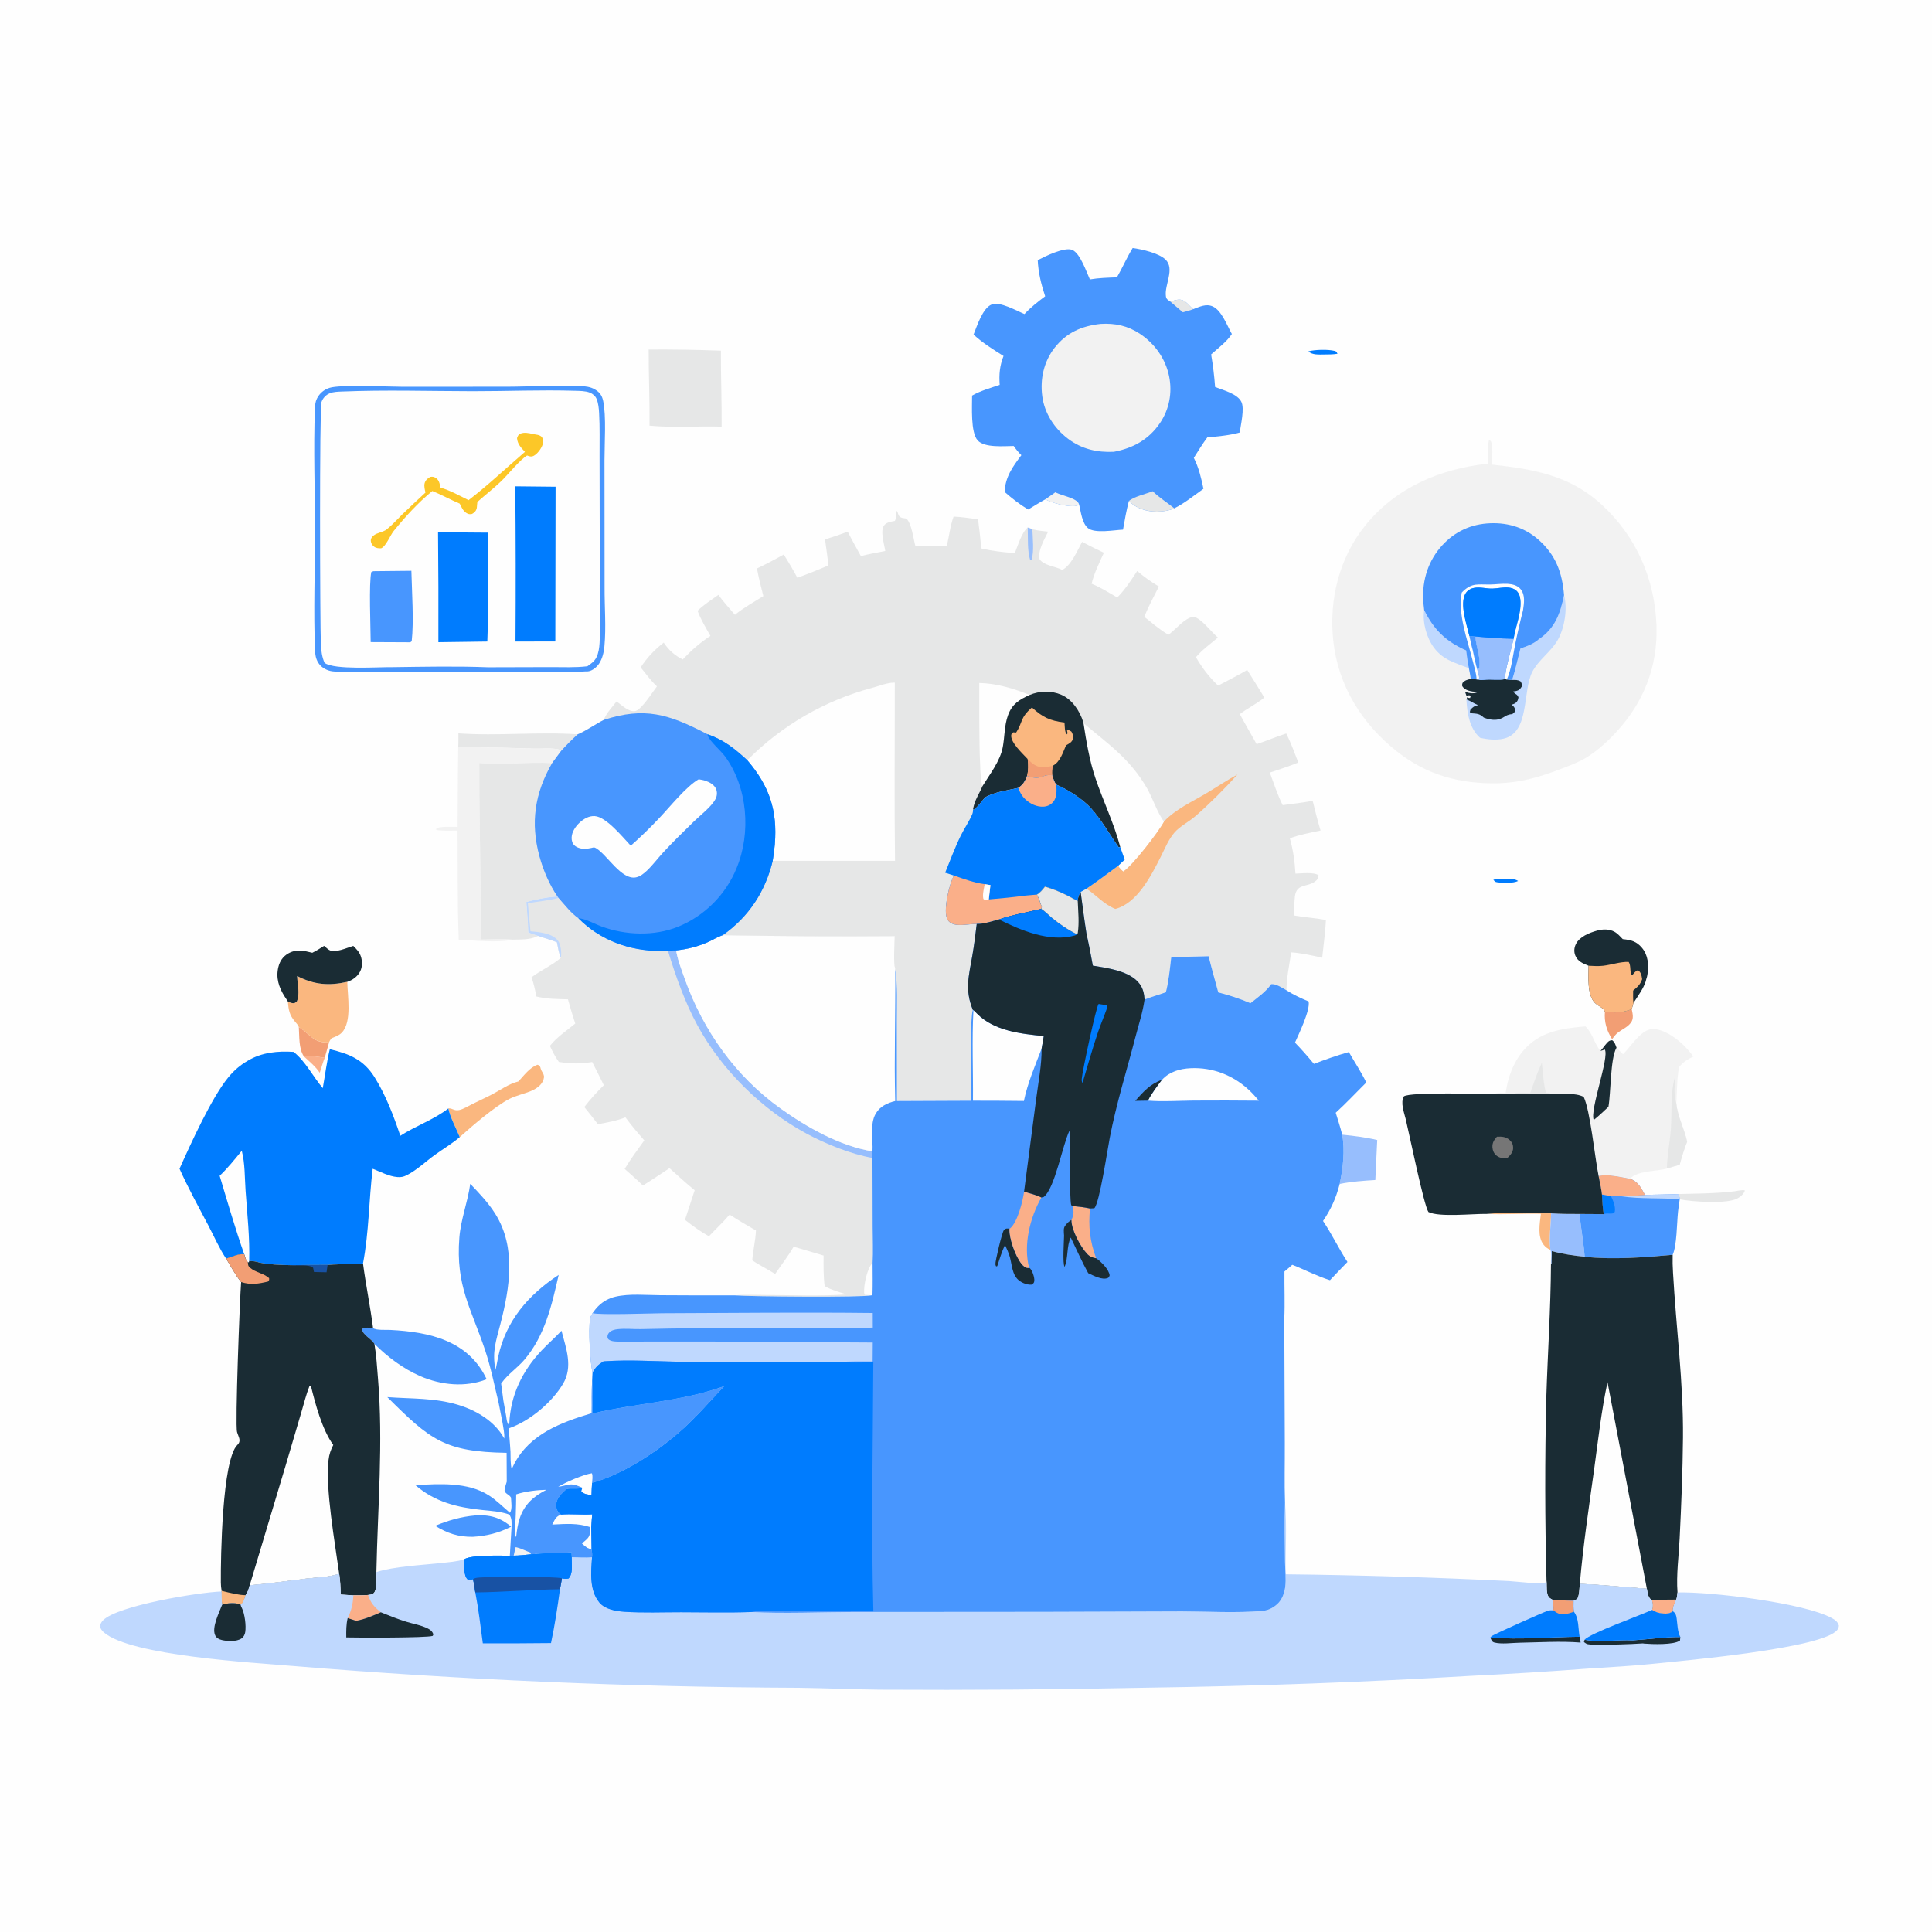 <?xml version="1.0" encoding="utf-8"?>
<!-- Generator: Adobe Illustrator 27.5.0, SVG Export Plug-In . SVG Version: 6.00 Build 0)  -->
<svg version="1.1" id="Layer_1" xmlns="http://www.w3.org/2000/svg" xmlns:xlink="http://www.w3.org/1999/xlink" x="0px" y="0px"
	 viewBox="0 0 2240 2240" style="enable-background:new 0 0 2240 2240;" xml:space="preserve">
<g>
	<path style="fill:#FEFEFE;" d="M0,0h2240v2240H0V0z"/>
	<path style="fill:#007CFE;" d="M1731.419,1019.9c6.954-1.052,23.107-2.575,28.729,1.54c-5.482,2.796-17.688,2.478-23.853,1.584
		C1733.281,1022.586,1733.226,1022.208,1731.419,1019.9z"/>
	<path style="fill:#007CFE;" d="M1516.996,407.339c7.619-1.991,22.634-2.415,30.343-0.494c2.461,0.615,2.166,1.249,3.382,3.31
		c-5.044,0.853-10.485,0.833-15.595,0.86C1529.143,411.042,1521.336,411.703,1516.996,407.339z"/>
	<path style="fill:#FAAF89;" d="M352.229,1224.709c8.245-1.14,16.124,0.562,24.277,1.704c-2.271,5.569-3.887,11.653-5.781,17.378
		C365.862,1236.471,358.665,1230.641,352.229,1224.709z"/>
	<path style="fill:#FAB77F;" d="M1723.614,1407.418c24.496-2.216,50.179-1.002,74.789-0.658c-0.308,13.864-2.562,28.56-0.84,42.289
		c-3.106-1.227-5.58-3.041-7.674-5.628c-7.709-9.52-4.631-24.959-3.349-36.083
		C1765.573,1406.818,1744.555,1408.387,1723.614,1407.418z"/>
	<path style="fill:#E6E7E7;" d="M1946.155,1384.362c21.462-0.514,42.875-0.558,64.22-3.073c2.947-0.348,10.133-2.047,12.554-1.124
		c-0.173,2.533-3.065,5.456-4.957,7.015c-0.431,0.355-1.426,0.965-1.879,1.26c-0.368,0.238-0.729,0.492-1.098,0.724
		c-11.399,7.146-53.388,4.196-67.502,1.332C1947.514,1388.404,1946.718,1386.37,1946.155,1384.362z"/>
	<path style="fill:#F29E74;" d="M346.458,1190.737c0.252,0.155,0.505,0.309,0.755,0.47c13.363,8.682,16.155,18.274,34.342,17.299
		l-5.049,17.907c-8.153-1.142-16.032-2.844-24.277-1.704C346.181,1215.447,347.215,1201.526,346.458,1190.737z"/>
	<path style="fill:#F29E74;" d="M1860.766,1172.841c9.966,1.805,21.868,1.284,31.102-2.864c0.998,5.561,2.664,10.841-1.057,15.833
		c-5.033,6.751-13.84,8.654-18.955,15.341c-0.925,1.21-1.862,2.395-2.769,3.62
		C1862.687,1194.716,1859.769,1184.822,1860.766,1172.841z"/>
	<path style="fill:#4896FE;" d="M551.014,1757.015c16.402-1.133,29.048,2.288,41.598,13.038
		c-14.168,7.238-28.473,10.839-44.31,11.74c-16.761,0.256-29.652-4.005-43.741-12.757
		C519.214,1762.867,535.157,1758.374,551.014,1757.015z"/>
	<path style="fill:#97BEFD;" d="M1798.403,1406.759c11.003,0.704,21.934,0.759,32.953,0.739c1.531,16.575,4.742,33.106,5.935,49.652
		c-13.007-1.426-25.441-3.119-38.089-6.598l-0.311,15.225l-0.674-0.057c-0.311-5.309,1.137-11.67-0.654-16.673
		C1795.841,1435.319,1798.094,1420.624,1798.403,1406.759z"/>
	<path style="fill:#97BEFD;" d="M1556.174,1315.56c13.595,1.356,27.307,3.021,40.609,6.199c-0.89,15.453-1.352,30.918-2.194,46.373
		c-13.79,0.842-27.779,1.811-41.335,4.57C1557.091,1354.45,1559.558,1334.045,1556.174,1315.56z"/>
	<path style="fill:#E6E7E7;" d="M531.488,850.281c45.885,3.216,92.487-2.05,138.248,1.124c-6.81,6.14-13.108,12.491-19.265,19.283
		c-0.86-0.829-1.636-1.485-2.859-1.785c-7.882-1.932-19.928-0.676-28.293-0.906c-29.339-0.987-58.685-1.614-88.04-1.879
		C531.633,860.888,531.442,855.529,531.488,850.281z"/>
	<path style="fill:#FAB77F;" d="M519.827,1285.13c4.504-0.691,6.556,3.257,12.744,1.825c4.907-1.135,10.168-4.436,14.685-6.724
		c7.812-3.953,15.881-7.468,23.607-11.561c9.798-5.191,19.324-12.18,30.196-14.836c6.136-6.587,13.506-16.627,22.223-19.342
		c2.273,0.956,2.432,0.98,3.292,3.238c0.175,0.462,0.241,0.956,0.385,1.428c0.529,1.748,1.157,2.752,2.061,4.294
		c1.8,3.076,2.207,4.745,1.094,8.26c-2.098,6.632-8.921,10.992-15.006,13.446c-7.936,3.2-16.828,5.036-24.439,8.894
		c-16.312,8.271-43.634,31.657-57.636,44.306C528.778,1307.753,522.22,1296.249,519.827,1285.13z"/>
	<path style="fill:#FAB77F;" d="M344.481,1131.592c19.731,10.159,36.667,11.552,58.205,6.742c0.157,15.98,5.786,46.307-6.431,58.975
		c-3.135,3.249-7.687,4.76-11.789,6.407c-1.326,1.61-2.218,2.813-2.911,4.791c-18.187,0.976-20.978-8.617-34.342-17.299
		c-0.249-0.162-0.503-0.315-0.755-0.47c-0.923-2.537-2.669-4.158-4.379-6.186c-6.582-7.805-7.569-13.615-8.258-23.352
		c1.45,0.604,3.216,1.516,4.756,1.772c3.067,0.512,3.415-0.125,5.602-2.001C347.977,1152.438,344.794,1140.818,344.481,1131.592z"/>
	<path style="fill:#1A2C34;" d="M409.62,1096.701c3.642,3.596,7.105,7.127,8.748,12.099c1.855,5.62,1.91,12.276-0.862,17.612
		c-3.065,5.9-8.641,9.868-14.82,11.922c-21.538,4.81-38.474,3.417-58.205-6.742c0.313,9.227,3.496,20.847-0.302,29.378
		c-2.188,1.877-2.535,2.513-5.602,2.001c-1.54-0.256-3.305-1.168-4.756-1.772c-1.27-1.91-2.522-3.833-3.756-5.768
		c-6.755-10.618-10.417-21.74-7.289-34.357c1.658-6.687,5.309-12.114,11.338-15.566c9.463-5.421,18.132-3.255,27.991-0.851
		c4.742-2.26,9.196-5.243,13.676-7.984c0.223,0.182,0.451,0.357,0.669,0.545c1.68,1.442,3.325,3.054,5.228,4.204
		C388.362,1105.464,402.436,1098.748,409.62,1096.701z"/>
	<path style="fill:#4896FE;" d="M432.556,1539.88c3.819,2.699,15.052,1.818,19.86,2.061c45.601,2.308,90.678,12.322,111.834,57.166
		c-24.465,9.745-52.811,6.875-76.733-3.463c-20.127-8.698-37.848-22.179-53.397-37.45c-3.2-5.944-13.711-10.41-14.411-17.172
		C423.17,1538.425,428.422,1539.416,432.556,1539.88z"/>
	<path style="fill:#1A2C34;" d="M1841.805,1119.692c-6.256-2.468-12.495-4.996-15.288-11.629c-1.89-4.486-1.507-9.273,0.656-13.595
		c4.29-8.573,15.658-12.998,24.434-15.474c6.558-1.853,14.07-2.036,20.199,1.306c3.675,2.004,6.744,5.569,9.645,8.547
		c9.432,0.945,15.945,2.463,22.337,10.172c7.031,8.479,7.871,19.377,6.418,29.879c-0.236,1.7-0.617,3.9-1.26,5.471
		c-1.989,10.167-9.715,19.917-15.153,28.553l-1.925,7.057c-9.233,4.147-21.135,4.668-31.102,2.864
		c-1.912-4.69-7.923-6.412-11.541-10.01C1839.828,1153.482,1841.82,1132.136,1841.805,1119.692z"/>
	<path style="fill:#FAB77F;" d="M1841.805,1119.692c5.722,0.293,11.537,0.704,17.24-0.004c9.695-1.205,19.324-4.664,29.14-4.458
		c3.299,4.187,0.79,12.504,4.165,15.577c2.249-2.614,3.469-4.854,6.773-5.983c3.41,2.496,4.053,5.563,4.662,9.594l0.133,0.936
		c-2.183,6.16-5.526,9.074-10.439,13.136c0.031,4.758-0.221,9.706,0.315,14.431l-1.925,7.057
		c-9.233,4.147-21.135,4.668-31.102,2.864c-1.912-4.69-7.923-6.412-11.541-10.01
		C1839.828,1153.482,1841.82,1132.136,1841.805,1119.692z"/>
	<path style="fill:#E6E7E7;" d="M752.06,405.272c27.936-0.181,55.862,0.257,83.779,1.315c-0.164,29.339,1.083,58.684,0.851,88.058
		c-27.904-0.816-55.744,1.485-83.626-1.122C753.323,464.089,752.073,434.704,752.06,405.272z"/>
	<path style="fill:#F2F2F2;" d="M531.278,866.119c29.355,0.265,58.702,0.892,88.04,1.879c8.365,0.23,20.412-1.026,28.293,0.906
		c1.223,0.3,1.999,0.956,2.859,1.785l-10.391,14.072c-27.998-1.687-56.545,2.564-84.359-0.114
		c-0.236,46.826,0.958,93.623,1.365,140.455c0.186,21.448,0.967,42.779-0.061,64.218c12.204,0.009,25.32-1.072,37.376,0.136
		c-18.018,3.964-43.726,0.801-62.51,0.09c-1.641-42.188-1.111-84.308-1.387-126.51c-7.785,0.101-15.604,0.438-23.345-0.536
		l-1.14-2.069l-0.313,2.028l-0.569-0.965c0.228-0.256,0.44-0.523,0.68-0.768c2.894-2.953,20.027-1.943,24.728-2.01
		C530.608,927.849,530.852,896.983,531.278,866.119z"/>
	<path style="fill:#4896FE;" d="M1853.416,1363.32c12.259-2.056,24.434,1.111,36.505,3.294c9.64,3.69,12.517,10.24,17.391,18.887
		c12.924-0.621,25.959-0.381,38.844-1.14c0.562,2.008,1.358,4.042,1.339,6.134c-0.663,4.799-1.498,9.634-1.967,14.453
		c-1.36,12.95-1.317,39.425-6.208,49.881c-33.213,3.01-68.795,5.889-102.029,2.321c-1.192-16.546-4.404-33.077-5.935-49.652
		c9.362,0.074,18.751,0,28.109,0.28c-1.468-7.387-1.564-15.374-2.135-22.897C1856.409,1377.683,1854.757,1370.46,1853.416,1363.32z"
		/>
	<path style="fill:#BFD8FE;" d="M1907.312,1385.501c12.924-0.621,25.959-0.381,38.844-1.14c0.562,2.008,1.358,4.042,1.339,6.134
		c-22.516-1.953-45.12-0.099-67.471-3.476C1889.147,1386.779,1898.21,1386.186,1907.312,1385.501z"/>
	<path style="fill:#007CFE;" d="M1857.33,1384.882c3.485,0.608,7,1.149,10.45,1.929c2.675,5.661,5.491,11.865,4.423,18.255
		c-1.835,2.048-2.021,1.818-4.865,1.969c-2.472,0.131-5.832-0.599-7.873,0.744
		C1857.997,1400.392,1857.901,1392.405,1857.33,1384.882z"/>
	<path style="fill:#FAAF89;" d="M1853.416,1363.32c12.259-2.056,24.434,1.111,36.505,3.294c9.64,3.69,12.517,10.24,17.391,18.887
		c-9.102,0.685-18.165,1.277-27.289,1.518l-12.244-0.208c-3.45-0.781-6.965-1.321-10.45-1.929
		C1856.409,1377.683,1854.757,1370.46,1853.416,1363.32z"/>
	<path style="fill:#E6E7E7;" d="M555.721,884.647c27.814,2.677,56.361-1.573,84.359,0.114
		c-20.112,34.93-25.323,69.062-14.584,108.358c4.386,16.047,11.495,32.635,20.886,46.41c-12.208,0.665-24.246,3.192-36.054,6.269
		c0.807,11.751,1.894,23.607,2.249,35.378l11.303,3.916c-8.665,4.697-19.884,4.099-29.479,4.364
		c-12.055-1.208-25.172-0.127-37.376-0.136c1.028-21.44,0.247-42.77,0.061-64.218C556.679,978.27,555.485,931.472,555.721,884.647z"
		/>
	<path style="fill:#F2F2F2;" d="M1745.688,1267.208c2.452-17.504,8.507-34.702,19.922-48.442
		c18.854-22.695,44.826-26.403,72.597-28.783c8.313,8.008,10.229,19.817,17.402,28.442c2.728-2.901,4.856-6.322,7.562-9.233
		c2.102-2.262,2.949-2.907,6.027-3.12c3.041,2.297,3.758,5.211,4.99,8.647l7.604,7.551c9.137-8.901,21.217-29.501,34.801-29.199
		c14.291,0.319,30.328,12.834,39.543,23.118c2.529,2.825,4.939,5.747,7.23,8.767c-6.836,3.113-11.758,6.44-16.653,12.158
		c-2.601,14.35-2.218,27.659-3.172,42.028c1.553,15.759,9.297,29.343,12.537,44.605c-3.557,8.776-6.175,17.553-8.627,26.694
		c-4.924,1.457-9.979,2.745-14.829,4.419c-12.193,3.458-34,2.194-42.698,11.753c-12.071-2.183-24.246-5.351-36.505-3.294
		c-4.414-22.006-9.586-75.254-17.222-91.545c-9.673-5.149-26.499-3.231-37.262-3.347c-14.755,0.096-29.511,0.076-44.266-0.061
		c-7.286,0.09-14.582,0.015-21.868,0.02C1736.009,1266.213,1741.9,1267.14,1745.688,1267.208z"/>
	<path style="fill:#E6E7E7;" d="M1787.612,1232.105c1.354,11.318,1.813,23.765,4.754,34.744c0.54,0.063,1.081,0.116,1.621,0.188
		c1.472,0.195,3.741,0.407,4.946,1.391c-14.755,0.096-29.511,0.076-44.266-0.061c4.11-2.645,14.411-1.148,19.497-1.175
		C1778.348,1255.38,1782.43,1243.528,1787.612,1232.105z"/>
	<path style="fill:#E6E7E7;" d="M1932.619,1354.861c0.306-14.903,3.384-30.128,4.541-45.058c1.544-19.972-0.836-41.81,4.85-61.185
		c-0.271,8.787-1.477,19.987,0.906,28.51c0.19,0.678,0.416,1.343,0.623,2.015c1.553,15.759,9.297,29.343,12.537,44.605
		c-3.557,8.776-6.175,17.553-8.627,26.694C1942.524,1351.899,1937.469,1353.187,1932.619,1354.861z"/>
	<path style="fill:#1A2C34;" d="M1855.608,1218.424c2.728-2.901,4.856-6.322,7.562-9.233c2.102-2.262,2.949-2.907,6.027-3.12
		c3.041,2.297,3.758,5.211,4.99,8.647c-7.208,12.327-6.394,51.789-9.345,68.547c-5.587,5.125-11.08,10.563-17.032,15.254
		c-4.85-11.382,18.46-73.154,12.797-81.725C1858.986,1217.377,1857.31,1218.12,1855.608,1218.424z"/>
	<path style="fill:#1A2C34;" d="M1754.666,1268.367c14.755,0.137,29.511,0.158,44.266,0.061c10.762,0.116,27.589-1.802,37.262,3.347
		c7.636,16.29,12.808,69.538,17.222,91.545c1.341,7.14,2.992,14.363,3.913,21.562c0.571,7.523,0.667,15.509,2.135,22.897
		c-9.358-0.28-18.747-0.206-28.109-0.28c-11.018,0.02-21.949-0.035-32.953-0.739c-24.609-0.344-50.293-1.557-74.789,0.658
		c-15.796-0.322-55.092,4.112-67.51-2.242c-5.283-8.037-21.707-88.519-26.255-107.505c-1.855-7.74-6.49-19.408-2.091-26.583
		c7.54-5.162,90.105-2.719,105.039-2.702C1740.084,1268.382,1747.379,1268.457,1754.666,1268.367z"/>
	<path style="fill:#767676;" d="M1735.549,1317.921c5.644-0.293,10.572-0.064,14.939,4.027c2.667,2.498,3.885,5.259,3.874,8.962
		c-0.013,4.712-3.043,8.208-6.254,11.239c-0.691,0.125-1.378,0.26-2.072,0.374c-4.141,0.672-7.949-0.232-11.198-2.907
		c-2.728-2.249-4.226-5.674-4.458-9.159C1730.019,1325.026,1732.082,1321.863,1735.549,1317.921z"/>
	<path style="fill:#4896FE;" d="M578.132,1626.588c-4.907-20.346-9.023-41.153-15.656-61.027
		c-16.459-49.308-34.226-74.64-29.888-130.633c1.645-21.236,9.756-41.293,12.617-62.385c10.548,11.064,20.996,21.945,29.14,34.985
		c24.248,38.833,16.747,85.354,5.886,127.332c-5.169,19.983-9.842,32.476-5.777,53.344c1.297-4.78,2.012-9.739,3.034-14.584
		c8.824-41.937,34.821-72.233,70.258-95.48c-7.96,34.947-15.984,70.685-39.97,98.612c-8.043,9.365-18.904,16.476-26.099,26.497
		c-0.223,0.313-0.435,0.632-0.652,0.949l2.645,19.956l3.176,17.693c0.534,3.272,0.628,7.151,2.719,9.752l0.879-0.621
		c1.361-33.383,14.98-61.34,37.634-85.376c7.378-7.827,15.652-14.851,22.923-22.75c5.3,20.519,13.567,41.663,1.813,61.502
		c-12.799,21.601-38.522,43.208-62.283,51.494c-0.855,3.268-0.306,6.506,0.002,9.822c0.47,5.882,1.039,11.773,1.343,17.667
		c0.203,6.322-0.249,13.856,1.385,19.946c0.895-2.063,1.859-4.038,2.907-6.029c18.29-34.744,54.281-48.038,89.67-58.715
		c0.411-12.458-0.516-25.025,0.86-37.43c0.691,12.513,0.451,25.163,0.175,37.688c50.693-12.09,103.681-13.897,153.086-31.865
		c-15.826,16.837-31.408,34.72-48.521,50.251c-27.285,24.767-69.503,52.795-104.943,62.027c-0.293,4.802-0.63,9.596-0.685,14.407
		c-4.193-0.936-9.614-1.092-12.025-4.865l1.323-3.889c-5.823,2.299-12.191,0.155-18.427,1.752
		c-5.322,4.856-11.285,10.082-11.802,17.841c-0.225,3.36,0.768,7.042,3.176,9.457c1.374,1.376,1.142,1.135,2.503,2.137
		c12.068-1.168,24.03,0.591,36.043-0.326l-1.131,14.678l0.455,26.263c0.586,3.253,1.135,5.909,0.444,9.216
		c-7.777,0.455-15.783-0.004-23.581-0.094l-0.387-5.941c-6.064,0.378-11.902,0.641-17.977,0.243l-28.866,2.034
		c-6.637,0.647-13.32,1.525-19.992,1.514l-4.467,0.044l1.936-32.703c0.081-5.653,0.744-10.307-2.607-15.008
		c-9.968-3.548-20.722-4.167-31.165-5.246c-29.212-3.021-54.83-9.122-77.661-28.838c27.646-1.551,60.946-3.821,85.343,11.985
		c8.748,5.67,16.334,13.32,24.27,20.062c2.984-4.263,1.391-12.609,1.208-17.688c-1.514-1.934-0.877-1.382-2.548-2.693
		c-1.732-1.356-3.752-2.448-4.716-4.508c-0.853-1.822,1.781-9.093,2.362-11.233l-0.157-33.377
		c-72.258-1.135-88.747-15.273-138.331-64.623c28.055,2.133,54.677,0.691,82.071,8.982c21.059,6.374,42.766,19.103,53.487,39.101
		c0.56-5.642-1.032-12.071-1.837-17.69L578.132,1626.588z"/>
	<path style="fill:#F2F2F2;" d="M597.911,1793.735l5.001,1.459c4.041,1.579,8.056,3.224,12.044,4.933l0.604,1.995
		c-6.637,0.647-13.32,1.525-19.992,1.514C596.192,1800.31,597.096,1797.02,597.911,1793.735z"/>
	<path style="fill:#FEFEFE;" d="M647.187,1723.921c7.79-5.215,30.139-14.672,39.078-15.792c1.216,3.31,0.459,7.575,0.232,11.08
		c-0.293,4.802-0.63,9.596-0.685,14.407c-4.193-0.936-9.614-1.092-12.025-4.865l1.323-3.889c-5.97-2.445-10.55-4.915-17.093-3.272
		C654.417,1722.492,650.829,1723.212,647.187,1723.921z"/>
	<path style="fill:#FEFEFE;" d="M598.487,1732.579c10.198-3.441,24.378-5.101,35.103-5.287
		c-14.693,7.396-25.526,16.726-30.962,32.856c-2.312,6.858-3.419,14.575-4.174,21.755l-1.566-1.516
		C597.73,1764.394,598.378,1748.602,598.487,1732.579z"/>
	<path style="fill:#FEFEFE;" d="M650.56,1756.048c12.068-1.168,24.03,0.591,36.043-0.326l-1.131,14.678l0.455,26.263l-5.057-2.122
		c-2.323-1.56-4.182-3.036-6.177-5.033c0.604-0.534,1.199-1.074,1.816-1.59c2.894-2.428,6.499-5.097,7.193-9.078
		c0.464-2.651,0.606-5.526,0.901-8.214c-14.897-5.029-28.925-3.782-44.308-3.043l0.641-1.302
		C643.46,1761.237,644.993,1757.93,650.56,1756.048z"/>
	<path style="fill:#007CFE;" d="M382.382,1216.484c22.656,5.348,39.067,11.898,52.006,32.607
		c12.983,20.783,21.987,44.634,29.754,67.74c17.699-11.414,39.187-18.793,55.685-31.701c2.393,11.119,8.951,22.623,13.206,33.228
		c-8.87,7.606-19.165,13.652-28.641,20.486c-10.815,7.801-21.155,17.859-33.06,23.853c-3.531,1.776-6.534,2.341-10.496,2.03
		c-9.835-0.774-19.598-6.099-28.733-9.645c-4.482,36.584-4.242,73.358-11.224,109.788l-2.146,0.785l-22.439,0.094l-9.879,0.367
		l-6.6,0.473c-14.429,0.085-28.853-0.055-43.282,0.265c-11.878-0.308-24.052-0.643-35.735-3.001
		c-4.156-1.461-7.499-1.739-11.887-1.811l-0.411,1.584l-1.116-0.26c-2.568-2.058-3.24-6.108-4.229-9.141
		c-5.057-0.429-8.291,0.728-13.033,2.362l-7.969,2.693c-7.669-11.478-13.615-25.117-20.04-37.371
		c-11.572-22.063-23.772-44.118-33.969-66.852c13.218-29.516,37.346-82.701,56.64-106.063c6.657-8.059,13.79-14.217,22.866-19.39
		c15.949-9.509,34.512-11.259,52.73-10.038c13.648,10.653,22.586,28.774,33.847,42.004
		C376.928,1246.693,378.814,1231.14,382.382,1216.484z"/>
	<path style="fill:#FEFEFE;" d="M280.315,1334.246c3.832,14.431,3.384,31.686,4.438,46.633c1.877,26.618,4.972,54.497,4.159,81.163
		l-0.411,1.584l-1.116-0.26c-2.568-2.058-3.24-6.108-4.229-9.141c-10.482-29.986-19.364-60.576-28.481-91
		C264.071,1354.349,272.105,1344.192,280.315,1334.246z"/>
	<path style="fill:#1A2C34;" d="M1799.201,1450.553c12.648,3.478,25.082,5.171,38.089,6.598
		c33.235,3.568,68.816,0.689,102.029-2.321c-0.186,6.958-0.044,13.755,0.407,20.7c3.579,63.818,12.134,127.507,11.552,191.489
		c-0.354,38.822-1.967,77.853-3.861,116.633c-1.002,20.499-4.042,42.293-2.481,62.683c-0.335,2.778-0.488,5.639-1.49,8.271
		c-1.693,4.086-4.445,8.971-3.907,13.475c-1.868,1.516-3.813,2.424-6.221,2.654c-5.596,0.534-13.296-0.735-17.802-4.209
		c1.052-4.182,0.855-7.208-0.286-11.347c-0.317-0.195-0.652-0.365-0.952-0.586c-3.686-2.732-4.056-8.337-4.88-12.58
		c-25.955-1.824-51.675-4.576-77.717-5.729c-0.628,5.655-0.326,11.939-2.708,17.146c-1.645,1.245-2.636,1.897-4.6,2.647
		c-8.048-0.228-16.102-0.807-24.146-1.179c-1.258-0.669-2.603-1.391-3.677-2.332c-4.386-3.846-2.885-13.674-3.483-19.169
		c-1.912-70.999-1.995-141.999-0.249-213.001c1.586-51.491,5.093-103.167,5.399-154.674l0.674,0.057L1799.201,1450.553z"/>
	<path style="fill:#FAAF89;" d="M1915.231,1855.179c9.4-0.416,18.806-0.607,28.217-0.573c-1.693,4.086-4.445,8.971-3.907,13.475
		c-1.868,1.516-3.813,2.424-6.221,2.654c-5.596,0.534-13.296-0.735-17.802-4.209
		C1916.569,1862.343,1916.373,1859.318,1915.231,1855.179z"/>
	<path style="fill:#FEFEFE;" d="M1831.681,1836.284c3.793-44.028,10.41-88.045,16.465-131.808
		c4.677-33.799,8.428-68.604,15.634-101.968l45.618,239.505C1883.444,1840.188,1857.723,1837.437,1831.681,1836.284z"/>
	<path style="fill:#1A2C34;" d="M283.156,1454.224c0.989,3.034,1.66,7.083,4.229,9.141l1.116,0.26l0.411-1.584
		c4.388,0.072,7.731,0.35,11.887,1.811c11.683,2.358,23.857,2.693,35.735,3.001c14.429-0.319,28.853-0.179,43.282-0.265l6.6-0.473
		l9.879-0.367l22.439-0.094l2.146-0.785c3.301,25.099,8.457,49.936,11.677,75.009c-4.134-0.464-9.387-1.455-12.847,1.142
		c0.7,6.762,11.211,11.228,14.411,17.172c2.275,13.07,2.99,26.473,4.099,39.686c6.265,74.747-0.324,149.94-1.822,224.807
		c-0.077,5.307,1.157,21.05-3.318,24.642c-1.886,1.516-4.095,1.612-6.405,1.938c-5.526,0.68-11.375,0.383-16.951,0.453
		l-14.713-0.995c-0.149-8.155-0.488-16.006-1.737-24.073c-11.327,4.034-26.3,4.191-38.356,5.679
		c-21.746,2.68-43.568,5.88-65.402,7.685c-1.205,4.189-2.076,7.995-4.821,11.478c-1.31,4.231-1.997,8.175-5.685,11.023
		c-6.414-2.842-14.89-1.886-21.438,0.017c-0.79-4.95-0.578-10.301-0.744-15.321l0.155-0.774c-0.612-3.235-0.903-6.304-0.932-9.588
		c-0.236-28.879,1.498-142.249,19.108-159.493c5.04-4.935,1.411-9.015-0.293-14.987c-2.422-8.494,3.196-155.181,4.71-173.926
		c-6.705-8.172-11.738-18.211-17.421-27.164l7.969-2.693C274.866,1454.952,278.099,1453.795,283.156,1454.224z"/>
	<path style="fill:#1852A4;" d="M336.534,1466.854c14.429-0.319,28.853-0.179,43.282-0.265l-1.192,8.512l-14.584-0.322l-1.03-4.887
		c-3.966-4.241-19.066-2.104-25.099-2.855L336.534,1466.854z"/>
	<path style="fill:#FAB77F;" d="M256.983,1844.437c5.182,1.225,10.386,2.647,15.621,3.603c4.115,0.809,7.895,1.376,12.09,1.453
		c-1.31,4.231-1.997,8.175-5.685,11.023c-6.414-2.842-14.89-1.886-21.438,0.017c-0.79-4.95-0.578-10.301-0.744-15.321
		L256.983,1844.437z"/>
	<path style="fill:#F29E74;" d="M283.156,1454.224c0.989,3.034,1.66,7.083,4.229,9.141c0.297,3.233,0.009,4.248,2.581,6.497
		c6.294,5.499,15.842,6.383,22.046,12.04c0.133,2.658,0.131,2.059-1.286,3.953c-10.793,2.634-20.258,4.119-31.15,0.589
		c-6.705-8.172-11.738-18.211-17.421-27.164l7.969-2.693C274.866,1454.952,278.099,1453.795,283.156,1454.224z"/>
	<path style="fill:#FEFEFE;" d="M289.516,1838.014l42.284-140.956l17.288-58.608c3.139-10.555,5.838-21.665,9.903-31.885
		l1.435,0.116c5.226,21.278,12.996,50.776,25.981,68.629c-2.953,5.834-4.729,10.819-5.497,17.399
		c-3.863,33.134,7.56,96.655,12.364,131.941c-11.327,4.034-26.3,4.191-38.356,5.679
		C333.172,1833.009,311.349,1836.209,289.516,1838.014z"/>
	<path style="fill:#4896FE;" d="M1313.248,287.543c10.673,1.472,30.065,5.827,37.947,13.296
		c11.463,10.861-1.411,29.592,0.597,42.768c0.54,3.555,2.446,4.108,5.141,6.105c5.112-1.474,10.305-3.76,15.4-1.074
		c2.903,1.529,5.213,4.185,7.514,6.471c1.083,1.076,2.293,2.472,3.496,3.375c7.359-2.702,14.685-6.593,22.479-3.29
		c10.436,4.421,17.036,22.564,22.413,32.053c-5.878,9.032-16.052,16.47-24.038,23.684c2.148,12.518,3.685,25.111,4.609,37.778
		c9.251,3.647,25.653,7.726,30.413,17.13c3.966,7.836-0.687,26.666-1.859,35.645c-12.263,3.408-24.964,4.456-37.597,5.652
		c-5.611,7.678-10.618,15.658-15.627,23.73c5.604,10.837,8.728,23.94,11.167,35.838c-10.784,7.658-21.91,16.767-33.773,22.652
		c-6.385,2.785-13.545,3.808-20.493,3.8c-11.821-0.015-23.853-3.741-32.193-12.303c-2.909,10.986-4.848,22.054-6.797,33.237
		c-10.065,0.387-33.01,4.799-40.836-1.936c-6.626-5.701-8.032-18.62-9.977-26.782c-1.218,0.503-2.443,0.893-3.734,1.172
		c-7.93,1.728-28.643-3.454-35.503-7.632c-6.755,3.633-13.298,7.877-19.884,11.819c-9.859-5.841-18.769-12.839-27.355-20.398
		c0.849-17.765,9.343-28.978,19.385-42.588c-3.388-3.371-6.167-6.685-8.835-10.651c-11.211,0.094-33.629,2.312-41.674-6.346
		c-8.555-9.207-6.499-39.749-6.595-52.08c9.824-5.661,21.304-8.794,31.999-12.447c-0.886-11.909,0.02-22.26,4.456-33.471
		c-12.189-7.639-24.126-15.022-34.744-24.824c3.896-9.664,10.482-30.704,20.947-34.869c9.671-3.848,29,7.37,38.087,11.069
		c7.238-7.825,15.481-14.208,23.971-20.602c-4.633-14.085-7.886-27.016-8.621-41.853c8.363-4.382,31.13-15.636,40.047-11.891
		c9.238,3.879,16.384,25.454,20.44,34.193c10.345-1.768,20.893-1.986,31.358-2.424
		C1301.422,310.397,1306.502,298.533,1313.248,287.543z"/>
	<path style="fill:#E6E7E7;" d="M1356.932,349.711c5.112-1.474,10.305-3.76,15.4-1.074c2.903,1.529,5.213,4.185,7.514,6.471
		c1.083,1.076,2.293,2.472,3.496,3.375c-3.824,1.547-7.991,2.472-11.963,3.572L1356.932,349.711z"/>
	<path style="fill:#F2F2F2;" d="M1223.622,570.749c0.343,0.182,0.685,0.37,1.032,0.547c6.552,3.353,24.004,6.287,26.263,13.005
		c0.118,0.352,0.21,0.715,0.315,1.072c-1.218,0.503-2.443,0.893-3.734,1.172c-7.93,1.728-28.643-3.454-35.503-7.632
		C1215.895,576.225,1219.77,573.504,1223.622,570.749z"/>
	<path style="fill:#E6E7E7;" d="M1308.843,580.853c5.981-5.204,19.919-8.107,27.534-11.342c7.886,7.569,16.7,13.079,25.152,19.845
		c-6.385,2.785-13.545,3.808-20.493,3.8C1329.215,593.141,1317.183,589.415,1308.843,580.853z"/>
	<path style="fill:#F2F2F2;" d="M1275.789,375.559c16.992-1.057,31.699,2.03,46.04,11.583c17.198,11.458,29.678,29.089,33.725,49.47
		c3.76,18.933,0.087,38.156-10.808,54.123c-12.987,19.033-31.102,28.879-53.303,33.103c-19.469,0.936-37.142-3.124-52.955-14.973
		c-15.914-11.922-27.458-29.597-30.083-49.448c-2.643-19.994,1.82-40.252,14.37-56.241
		C1236.561,385.615,1254.057,378.015,1275.789,375.559z"/>
	<path style="fill:#F2F2F2;" d="M1726.362,509.954c0.549,0.363,1.157,0.652,1.652,1.089c3.55,3.163,1.816,22.343,1.715,27.611
		c48.129,5.267,90.204,12.276,127.483,46.622c39.847,36.715,61.324,85.792,63.324,139.635
		c1.778,47.878-14.869,89.946-47.536,124.823c-9.883,10.55-21.239,20.877-33.576,28.492c-9.236,5.703-19.453,9.354-29.544,13.215
		c-24.983,9.562-46.303,15.835-73.277,16.73c-44.124,0.75-82.224-9.422-117.285-37.174c-40.502-32.058-67.889-76.232-73.509-128.137
		c-5.106-47.165,6.805-96.029,36.91-133.346c35.978-44.592,86.944-65.861,142.745-72.019
		C1725.384,528.509,1724.502,518.746,1726.362,509.954z"/>
	<path style="fill:#BFD8FE;" d="M1651.219,707.365c11.198,22.789,25.316,36.518,48.637,46.767
		c0.963,6.856,1.706,13.864,3.203,20.624c-15.606-6.318-29.558-9.194-40.344-23.629
		C1654.015,739.484,1649.051,721.82,1651.219,707.365z"/>
	<path style="fill:#BFD8FE;" d="M1813.379,689.979c4.294,15.555,0.61,38.231-7.346,52.078
		c-7.956,13.851-22.273,22.892-29.483,36.978c-11.504,22.474-2.684,70.311-33.215,77.387c-8.774,2.032-18.683,0.978-27.364-1.041
		c-12.407-11.003-14.851-28.556-15.842-44.507l1.221-2.653c1.698,1.328,0.689,0.89,3.117,1.087l0.602-2.177
		c-3.264-2.647-1.413,0.175-4.681-0.096l-1.658-4.692c0.376,0.063,0.766,0.074,1.129,0.188c4.272,1.337,8.258,1.872,12.63,0.282
		c0.531-0.193,1.05-0.416,1.575-0.623c-2.22-0.07-4.465-0.14-6.672-0.427c-4.15-0.543-9.371-2.163-11.753-5.876
		c-0.927-1.446-0.273-2.441,0.044-3.999c2.732-3.231,5.469-3.701,9.463-4.734l6.838,0.547l2.525,0.129
		c2.393,1.022,3.705,0.569,6.184,0.291c8.127-0.912,16.227,0.656,24.406-0.711l1.973,0.385l6.116,0.569
		c3.83-11.83,6.477-24.382,9.621-36.435c7.733-2.791,14.974-5.197,21.249-10.736C1803.01,728.461,1809.049,711.388,1813.379,689.979
		z"/>
	<path style="fill:#1A2C34;" d="M1705.145,787.154l6.838,0.547l2.525,0.129c2.393,1.022,3.705,0.569,6.184,0.291
		c8.127-0.912,16.227,0.656,24.406-0.711l1.973,0.385l6.116,0.569c4.123,0.02,6.134-0.359,9.783,1.678
		c1.536,2.671,1.595,2.912,1.358,5.983c-1.746,2.863-3.362,4.508-6.764,5.226c-1.043,0.221-2.109,0.335-3.168,0.475l1.973,2.358
		c2.577,1.468,2.807,1.658,4.15,4.292c-0.313,2.874-1.013,4.708-3.303,6.646c-1.105,0.936-3.257,1.542-4.572,1.984
		c2.785,2.509,3.303,2.675,4.152,6.492c-0.849,2.783-1.155,2.778-3.559,4.491l-2.564,0.273c-0.61,0.171-1.225,0.333-1.831,0.512
		c-1.877,0.558-3.176,1.317-4.81,2.358c-5.716,3.64-11.161,4.15-17.611,2.701c-2.089-0.468-4.08-1.017-6.064-1.824
		c-5.186-4.915-8.098-4.458-15.135-5.103l-1.089-1.485l0.781-2.71c3.349-3.329,4.101-3.962,8.638-5.147
		c-0.149-0.103-0.28-0.241-0.448-0.308c-4.607-1.835-8.363-4.714-12.974-6.381l1.221-2.653c1.698,1.328,0.689,0.89,3.117,1.087
		l0.602-2.177c-3.264-2.647-1.413,0.175-4.681-0.096l-1.658-4.692c0.376,0.063,0.766,0.074,1.129,0.188
		c4.272,1.337,8.258,1.872,12.63,0.282c0.531-0.193,1.05-0.416,1.575-0.623c-2.22-0.07-4.465-0.14-6.672-0.427
		c-4.15-0.543-9.371-2.163-11.753-5.876c-0.927-1.446-0.273-2.441,0.044-3.999C1698.414,788.657,1701.151,788.187,1705.145,787.154z
		"/>
	<path style="fill:#4896FE;" d="M1651.219,707.365c-0.268-2.292-0.517-4.587-0.746-6.884c-2.328-23.721,3.701-46.898,19.152-65.352
		c13.926-16.634,32.53-26.471,54.145-28.221c21.857-1.772,42.442,3.716,59.214,18.161c20.525,17.677,28.273,38.52,30.395,64.91
		c-4.329,21.409-10.369,38.482-29.321,51.214c-6.276,5.539-13.516,7.945-21.249,10.736c-3.143,12.053-5.79,24.605-9.621,36.435
		l-6.116-0.569l-1.973-0.385c-8.179,1.367-16.279-0.201-24.406,0.711c-2.479,0.278-3.791,0.731-6.184-0.291l-2.525-0.129
		l-6.838-0.547c-0.359-4.148-1.332-8.304-2.087-12.399c-1.496-6.759-2.24-13.768-3.203-20.624
		C1676.535,743.883,1662.417,730.155,1651.219,707.365z"/>
	<path style="fill:#FEFEFE;" d="M1694.742,687.107c0.558-0.588,1.111-1.179,1.702-1.735c10.5-9.894,17.749-7.486,30.896-7.665
		c6.845-0.094,13.703-1.168,20.549-0.79c5.506,0.306,11.563,1.693,15.173,6.219c5.626,7.05,3.902,16.301,2.75,24.467
		c-3.382,13.096-6.415,26.272-9.098,39.528c-2.575,12.657-4.333,28.855-9.642,40.663l-1.973-0.385
		c-1.083-7.621,7.726-36.903,9.804-46.758c2.223-14.639,9.448-30.71,7.798-45.59c-0.477-4.287-1.993-8.38-5.574-11.014
		c-2.295-1.691-5.132-2.511-7.938-2.824c-6.14-0.687-12.692,1.041-18.878,1.21c-7.011,0.193-14.066-2.148-21.085-0.853
		c-4.124,0.761-7.807,2.881-10.021,6.51c-7.199,11.797,1.435,36.306,4.419,49.258l6.996,0.577c0.319,3.946,0.853,7.645,1.75,11.502
		c1.927,8.35,3.876,16.039,2.844,24.679l-2.244,2.925c0.753,3.008,2.846,8.124,1.54,10.798l-2.525-0.129
		c-0.284-7.05-2.686-14.352-4.395-21.197C1701.387,741.661,1690.15,712.749,1694.742,687.107z"/>
	<path style="fill:#4896FE;" d="M1703.623,737.349l6.996,0.577c0.319,3.946,0.853,7.645,1.75,11.502
		c1.927,8.35,3.876,16.039,2.844,24.679l-2.244,2.925c-2.286-7.556-3.751-15.404-5.425-23.115
		C1705.957,748.541,1704.902,742.818,1703.623,737.349z"/>
	<path style="fill:#97BEFD;" d="M1710.619,737.927c14.726,1.469,29.487,2.377,44.284,2.726c-2.078,9.855-10.887,39.137-9.804,46.758
		c-8.179,1.367-16.279-0.201-24.406,0.711c-2.479,0.278-3.791,0.731-6.184-0.291c1.306-2.673-0.788-7.79-1.54-10.798l2.244-2.925
		c1.032-8.641-0.917-16.33-2.844-24.679C1711.472,745.572,1710.938,741.873,1710.619,737.927z"/>
	<path style="fill:#007CFE;" d="M1703.623,737.349c-2.984-12.952-11.618-37.461-4.419-49.258c2.214-3.629,5.897-5.749,10.021-6.51
		c7.02-1.295,14.074,1.046,21.085,0.853c6.186-0.168,12.738-1.897,18.878-1.21c2.807,0.313,5.644,1.133,7.938,2.824
		c3.581,2.634,5.097,6.727,5.574,11.014c1.649,14.879-5.576,30.951-7.798,45.59c-14.796-0.349-29.557-1.257-44.284-2.726
		L1703.623,737.349z"/>
	<path style="fill:#4896FE;" d="M378.586,776.425c-5.585-2.54-9.421-6.355-11.6-12.162c-1.232-3.281-1.549-6.724-1.7-10.198
		c-1.925-44.599-0.035-93.006-0.042-138.031c-0.007-47.226-1.943-95.174-0.079-142.308c0.162-4.06,0.433-7.89,2.293-11.578
		c3.06-6.064,8.043-10.336,14.527-12.434c12.344-3.992,65.767-1.363,83.123-1.321l120.503-0.009
		c28.875-0.039,58.432-2.036,87.218-0.79c5.9,0.256,11.537,0.833,16.756,3.83c5.657,3.246,8.363,7.057,9.73,13.368
		c3.762,17.362,1.507,50.135,1.544,69.103l0.116,147.081c-0.127,22.393,1.894,46.067-0.193,68.289
		c-0.656,6.967-2.306,14.367-6.25,20.274c-2.52,3.771-7.182,7.711-11.723,8.68c-1.398,0.298-2.588,0.35-3.981,0.199
		c-15.472,1.262-31.62,0.435-47.167,0.427l-87.465-0.081l-100.933,0.061c-18.226,0.022-36.862,0.777-55.046-0.221
		C384.598,778.404,381.902,777.882,378.586,776.425z"/>
	<path style="fill:#FEFEFE;" d="M455.654,773.522c-16.647-0.295-67.725,3.491-79.284-4.941c-3.038-6.475-4.043-14.569-4.349-21.68
		c-0.987-22.932-1.706-273.709,0.728-280.718c1.623-4.67,5.001-8.256,9.531-10.148c4.43-1.848,9.658-1.883,14.396-2.078
		c50.26-2.05,100.883-0.453,151.185-0.385c39.64,0.053,79.57-1.693,119.164-0.477c5.423,0.166,11.817,0.133,16.894,2.152
		c3.43,1.363,6.453,4.001,7.857,7.462c1.984,4.887,2.551,10.942,2.844,16.198c0.917,16.391,0.429,33.114,0.51,49.551l0.186,94.798
		l0.022,77.549c0.035,14.796,0.667,29.914-0.186,44.675c-0.319,5.513-1.151,11.629-3.636,16.632
		c-2.387,4.806-6.208,7.385-10.518,10.378c-13.967,1.691-28.514,0.93-42.58,0.973l-72.5,0.201
		C529.43,772.258,492.179,773.023,455.654,773.522z"/>
	<path style="fill:#FCC728;" d="M608.63,523.922c-4.447-4.845-8.715-9.008-9.185-15.929c0.899-2.275,1.234-3.92,3.647-5.066
		c4.489-2.131,10.275-0.794,14.833,0.28c4.008,0.945,7.249,0.545,10.441,3.546c1.625,3.198,1.787,5.718,0.628,9.072
		c-1.538,4.458-6.02,10.581-10.329,12.729c-2.625,1.31-4.913,0.648-7.532-0.438c-8.415,4.955-22.262,22.372-30.098,29.859
		c-8.805,8.413-18.482,15.879-27.565,23.995l-0.346,3.233c-0.158,1.571-0.127,3.467-0.643,4.963
		c-1.024,2.962-2.618,4.115-5.18,5.707c-1.897,0.276-3.284,0.49-5.112-0.339c-4.931-2.231-6.948-7.042-9.174-11.626
		c-10.738-4.508-20.884-10.229-31.73-14.648c-16.535,13.534-31.31,29.752-44.789,46.331c-4.112,5.062-8.934,17.837-14.604,20.114
		c-2.806,0.07-5.727-0.127-8.089-1.864c-2.113-1.553-3.655-3.865-3.863-6.549c-0.203-2.629,1.063-4.675,3.032-6.282
		c4.441-3.627,11.104-3.8,15.597-7.381c6.296-5.018,12.029-11.592,17.815-17.222c8.883-8.537,17.858-16.975,26.926-25.314
		c-0.698-3.189-1.842-7.416-1.017-10.622c0.936-3.644,3.502-5.932,6.711-7.586c2.063-0.219,3.336-0.286,5.283,0.674
		c4.865,2.395,5.364,7.057,6.545,11.828c11.436,3.318,21.801,9.214,32.419,14.51C565.786,562.658,587.042,542.406,608.63,523.922z"
		/>
	<path style="fill:#4896FE;" d="M432.983,662.25l43.984-0.444c0.58,24.021,2.971,58.542,0.37,81.67l-1.643,1.21l-45.922-0.21
		c-0.057-15.748-2.266-69.294,0.783-81.34L432.983,662.25z"/>
	<path style="fill:#007CFE;" d="M507.876,617.116l57.531,0.435c0.035,41.963,1.262,84.335-0.389,126.258l-56.741,0.766
		C508.418,702.088,508.285,659.601,507.876,617.116z"/>
	<path style="fill:#007CFE;" d="M597.428,563.848l46.716,0.481l-0.287,179.408l-46.185,0.07
		C598.055,683.82,597.974,623.833,597.428,563.848z"/>
	<path style="fill:#E6E7E7;" d="M646.382,1039.528l1.116,1.533c6.943,7.715,14.534,17.712,23.041,23.553
		c25.484,25.677,59.222,37.868,95.075,37.977c2.947,0.025,5.893-0.033,8.838-0.173c3.137-0.431,6.302-0.431,9.463-0.516
		c13.477-1.415,26.224-4.692,38.526-10.375c4.607-2.126,9.028-4.961,13.799-6.676l1.715-0.595
		c66.488,1.209,132.981,1.557,199.478,1.043c-0.07,10.73-2.067,28.562,0.578,38.528c0.376,50.883-1.426,101.905-0.085,152.753
		c-9.037,2.15-17.636,6.147-22.525,14.472c-7.162,12.198-3.049,30.218-3.824,43.811l-0.018,7.652l0.186,80.48
		c0.026,13.633,0.652,27.613-0.055,41.202c0.026,12.49,0.302,25.034-0.131,37.516l-0.647,0.059
		c-9.459,2.658-140.341,1.586-158.937,0.111c11.856-1.164,24.172-0.488,36.094-0.453c30.966,0.094,62.595,1.557,93.45-0.659
		c-8.798-2.824-17.299-4.985-25.386-9.59c-1.538-11.786-1.26-23.625-1.254-35.486c-11.551-3.494-23.128-6.901-34.731-10.22
		c-6.348,10.959-14.315,21.122-21.44,31.607c-8.647-5.604-17.99-9.927-26.482-15.829c0.761-11.622,3.771-22.875,4.233-34.61
		c-10.349-5.911-20.53-11.928-30.551-18.388c-7.37,8.724-16.15,16.708-23.942,25.123c-9.719-5.427-19.071-12.171-27.777-19.079
		l11.242-34.298c-10.047-8.151-19.569-16.982-29.214-25.603c-10.292,6.718-20.383,13.7-30.866,20.123
		c-6.722-6.722-14.004-12.926-21.101-19.25c6.807-11.476,15.039-22.236,22.754-33.117c-7.621-8.697-15.006-17.362-21.851-26.701
		c-10.178,4.082-21.153,5.961-31.885,7.986c-5.168-6.716-10.431-13.357-15.787-19.924c6.971-9.085,14.398-17.354,22.623-25.32
		c-4.416-9.012-8.923-17.98-13.521-26.902c-13.696,2.347-24.931,2.063-38.662-0.09c-4.274-6.009-7.287-11.946-10.345-18.627
		c7.7-9.782,19.685-17.938,29.385-25.847c-3.081-9.301-5.907-18.68-8.477-28.136c-12.25-0.243-24.616-0.328-36.581-3.231
		c-1.453-7.665-3.058-14.949-5.62-22.326c10.174-7.766,25.349-14.656,33.889-22.555c-2.314-5.666-3.22-12.097-4.513-18.073
		c-7.16-2.669-14.527-4.915-21.781-7.322l-11.303-3.916c-0.354-11.771-1.442-23.627-2.249-35.378
		C622.136,1042.72,634.174,1040.193,646.382,1039.528z"/>
	<path style="fill:#FEFEFE;" d="M1011.69,1464.199c0.026,12.49,0.302,25.034-0.131,37.516l-0.647,0.059l-8.291-0.51
		c-0.42-1.043-0.647-1.424-0.72-2.688C1001.398,1489.561,1005.377,1470.597,1011.69,1464.199z"/>
	<path style="fill:#BFD8FE;" d="M646.382,1039.528l1.116,1.533c-11.533,3.395-23.75,3.813-35.473,6.379
		c0.973,10.763,1.798,21.562,3.054,32.294c10.227,0.969,24.806,2.115,31.697,10.714c3.454,4.309,4.43,13.827,3.603,19.147
		c-0.046,0.302-0.136,0.593-0.206,0.89c-2.314-5.666-3.22-12.097-4.513-18.073c-7.16-2.669-14.527-4.915-21.781-7.322l-11.303-3.916
		c-0.354-11.771-1.442-23.627-2.249-35.378C622.136,1042.72,634.174,1040.193,646.382,1039.528z"/>
	<path style="fill:#97BEFD;" d="M774.452,1102.419c3.137-0.431,6.302-0.431,9.463-0.516c1.831,11.097,6.169,22.098,9.929,32.699
		c21.265,59.979,58.999,113.19,110.957,150.413c30.723,22.011,69.219,43.778,106.776,49.851l-0.018,7.652
		c-24.942-4.403-53.869-16.052-76.361-28.142c-51.697-27.794-98.459-73.924-126.521-125.49
		C794.08,1162.059,783.311,1131.55,774.452,1102.419z"/>
	<path style="fill:#FEFEFE;" d="M783.915,1101.903c13.477-1.415,26.224-4.692,38.526-10.375c4.607-2.126,9.028-4.961,13.799-6.676
		l1.715-0.595c66.488,1.209,132.981,1.557,199.478,1.043c-0.07,10.73-2.067,28.562,0.578,38.528
		c0.376,50.883-1.426,101.905-0.085,152.753c-9.037,2.15-17.636,6.147-22.525,14.472c-7.162,12.198-3.049,30.218-3.824,43.811
		c-37.557-6.073-76.053-27.84-106.776-49.851c-51.958-37.223-89.692-90.434-110.957-150.413
		C790.083,1124.001,785.746,1113,783.915,1101.903z"/>
	<path style="fill:#BFD8FE;" d="M1489.863,1742.221c2.417,27.28,0.319,55.622,0.755,83.037
		c86.517,0.968,172.985,3.593,259.402,7.875c9.723,0.575,34.985,4.045,42.357,1.492l0.691-1.229
		c0.597,5.495-0.903,15.323,3.483,19.169c1.074,0.941,2.419,1.662,3.677,2.332c8.043,0.372,16.098,0.952,24.146,1.179
		c1.964-0.75,2.955-1.402,4.6-2.647c2.382-5.206,2.08-11.491,2.708-17.146c26.042,1.153,51.763,3.905,77.717,5.729
		c0.825,4.244,1.194,9.848,4.88,12.58c0.3,0.221,0.634,0.391,0.952,0.586c1.142,4.139,1.339,7.164,0.286,11.347
		c4.506,3.474,12.206,4.743,17.802,4.209c2.409-0.23,4.353-1.138,6.221-2.654c-0.538-4.504,2.214-9.389,3.907-13.475
		c1.002-2.632,1.155-5.493,1.49-8.271c38.706-1.061,147.195,12.191,178.935,29.691c3.979,2.194,6.847,4.242,8.183,8.739
		c-0.199,2.015-0.468,3.063-1.691,4.754c-15.837,21.91-182.838,36.229-212.769,39.408c-25.362,2.695-50.783,3.894-76.217,5.633
		c-44.768,3.382-89.573,6.167-134.415,8.356c-124.756,7.414-249.615,12.015-374.577,13.803
		c-104.09,2.173-208.191,2.946-312.303,2.319c-31.395-0.258-62.755-1.8-94.144-2.168c-97.985-0.382-195.925-2.688-293.818-6.919
		c-97.894-4.231-195.667-10.383-293.32-18.456c-44.52-3.841-186.696-11.635-218.276-38.773c-2.262-1.945-4.49-4.598-4.301-7.77
		c0.146-2.437,1.567-4.585,3.219-6.289c16.642-17.181,111.776-32.694,137.383-33.451c0.166,5.02-0.046,10.371,0.744,15.321
		c6.547-1.903,15.024-2.859,21.438-0.017c3.688-2.848,4.375-6.792,5.685-11.023c2.745-3.483,3.616-7.289,4.821-11.478
		c21.833-1.805,43.656-5.005,65.402-7.685c12.055-1.487,27.029-1.645,38.356-5.679c1.249,8.068,1.588,15.918,1.737,24.073
		l14.713,0.995c5.576-0.07,11.425,0.228,16.951-0.453c2.31-0.326,4.519-0.422,6.405-1.938c4.476-3.592,3.242-19.335,3.318-24.642
		c20.672-6.606,52.865-8.048,74.64-10.458c8.925-0.987,18.616-1.542,27.16-4.314c8.514-5.42,41.595-4.176,52.905-4.235l4.467-0.044
		c6.672,0.011,13.355-0.866,19.992-1.514l28.866-2.034c6.075,0.398,11.913,0.136,17.977-0.243l0.387,5.941
		c7.798,0.09,15.805,0.549,23.581,0.094c-1.256,17.216-3.179,38.025,8.597,52.207c6.567,7.906,19.267,9.981,29.065,10.633
		c21.715,1.444,43.964,0.519,65.758,0.538c27.04,0.024,54.331,0.733,81.333-0.249c37.85,1.971,80.833,0.048,119.328-0.024
		l220.774-0.16l159.237-0.531c30.485,0.061,62.563,2.043,92.914-0.532c6.847-0.58,12.523-3.373,17.592-7.998
		c5.388-4.917,8.105-12.425,9.096-19.495c1.31-9.349-0.101-19.825-0.214-29.297
		C1489.578,1788.093,1489.136,1765.089,1489.863,1742.221z"/>
	<path style="fill:#1A2C34;" d="M1893.172,1901.826c18.185-1.192,36.881-3.935,55.064-3.848l-0.451,4.058
		c-6.95,5.294-32.233,4.307-41.451,3.581c-0.525-0.042-1.039-0.16-1.557-0.238c-8.022,0.663-59.894,2.966-65.096,0.588
		c-1.183-0.54-2.166-1.442-3.248-2.163l0.794-2.667C1854.252,1904.396,1875.462,1900.946,1893.172,1901.826z"/>
	<path style="fill:#1A2C34;" d="M1727.876,1898.571c34.379,2.763,69.156-0.652,103.574-0.912l1.155,6.757
		c-23.118-1.864-47.806-0.243-71.059,0.179c-8.73,0.16-20.582,1.91-28.903-0.221
		C1729.542,1903.58,1729.164,1901.174,1727.876,1898.571z"/>
	<path style="fill:#FAAF89;" d="M409.723,1849.719c5.576-0.07,11.425,0.228,16.951-0.453c3.29,9.448,7.107,13.805,14.833,20.013
		c-9.356,4.102-18.421,8.054-28.521,9.923l-9.874-3.185C407.448,1867.655,409.277,1859.047,409.723,1849.719z"/>
	<path style="fill:#1A2C34;" d="M257.572,1860.532c6.547-1.903,15.024-2.859,21.438-0.017c0.234,1.608,0.737,2.489,1.463,3.948
		c3.299,6.615,5.057,20.377,3.85,27.832c-0.475,2.938-1.778,5.609-4.285,7.319c-5.736,3.92-16.415,3.395-22.816,1.851
		c-3.259-0.788-6.298-2.279-7.772-5.513C245.243,1886.736,254.262,1869.333,257.572,1860.532z"/>
	<path style="fill:#1A2C34;" d="M441.507,1869.28c9.68,3.966,19.322,7.794,29.315,10.924c8.269,2.59,17.789,4.075,25.489,8.061
		c3.266,1.691,4.797,3.203,6.208,6.569l-0.812,1.816c-6.676,2.461-88.508,2.124-100.242,1.789
		c-0.074-7.575-0.158-15.008,1.647-22.422l9.874,3.185C423.087,1877.334,432.151,1873.382,441.507,1869.28z"/>
	<path style="fill:#007CFE;" d="M1915.517,1866.526c4.506,3.474,12.206,4.743,17.802,4.209c2.409-0.23,4.353-1.138,6.221-2.654
		c3.31,2.468,3.846,4.412,4.41,8.42c0.965,6.867,0.925,15.365,4.285,21.477c-18.182-0.088-36.879,2.656-55.064,3.848
		c-17.71-0.879-38.92,2.57-55.945-0.689C1843.106,1893.891,1901.281,1873.067,1915.517,1866.526z"/>
	<path style="fill:#007CFE;" d="M1800.227,1854.897c8.043,0.372,16.098,0.952,24.146,1.179c-0.026,4.165-0.265,8.42,0.402,12.541
		c6.046,7.956,4.863,19.587,6.674,29.041c-34.418,0.26-69.195,3.675-103.574,0.912c0.431-0.459,0.844-0.938,1.295-1.38
		c2.216-2.181,60.382-28.011,65.323-29.599c2.231-0.718,4.187-0.68,6.497-0.555
		C1801.38,1862.936,1800.733,1858.957,1800.227,1854.897z"/>
	<path style="fill:#F29E74;" d="M1800.227,1854.897c8.043,0.372,16.098,0.952,24.146,1.179c-0.026,4.165-0.265,8.42,0.402,12.541
		c-3.458,1.337-7.562,2.63-11.255,2.94c-5.206,0.438-8.595-1.358-12.53-4.521C1801.38,1862.936,1800.733,1858.957,1800.227,1854.897
		z"/>
	<path style="fill:#007CFE;" d="M644.427,1800.087c6.075,0.398,11.913,0.136,17.977-0.243l0.387,5.941
		c-0.149,7.529,1.912,18.915-3.717,24.362c-2.859,0.44-4.725,0.435-7.549-0.206l-2.293,12.685
		c-2.848,20.921-5.985,41.731-10.393,62.387c-26.352,0.305-52.705,0.396-79.058,0.273c-2.614-19.681-4.957-39.5-8.702-59.001
		c-0.608-5.185-1.59-10.246-2.605-15.361c-2.446,0.696-3.773,0.844-6.272,0.337c-5.023-4.893-3.793-16.577-4.005-23.349
		c8.514-5.42,41.595-4.176,52.905-4.235l4.467-0.044c6.672,0.011,13.355-0.866,19.992-1.514L644.427,1800.087z"/>
	<path style="fill:#007CFE;" d="M644.427,1800.087c6.075,0.398,11.913,0.136,17.977-0.243l0.387,5.941
		c-0.149,7.529,1.912,18.915-3.717,24.362c-2.859,0.44-4.725,0.435-7.549-0.206l-2.293,12.685
		c-32.758,0.385-65.498,3.299-98.153,3.66c-0.608-5.185-1.59-10.246-2.605-15.361c-2.446,0.696-3.773,0.844-6.272,0.337
		c-5.023-4.893-3.793-16.577-4.005-23.349c8.514-5.42,41.595-4.176,52.905-4.235l4.467-0.044c6.672,0.011,13.355-0.866,19.992-1.514
		L644.427,1800.087z"/>
	<path style="fill:#1852A4;" d="M548.474,1830.927c1.212-0.724,1.181-0.774,2.732-1.31c6.294-2.177,95.207-1.977,100.319,0.326
		l-2.293,12.685c-32.758,0.385-65.498,3.299-98.153,3.66C550.471,1841.103,549.489,1836.041,548.474,1830.927z"/>
	<path style="fill:#E6E7E7;" d="M1026.382,638.82c-1.039-7.639-6.191-23.325-1.323-29.682c2.642-3.45,7.12-4.185,11.099-4.942
		l1.323-0.241c2.251-3.522,0.243-7.68,2.128-11.697c1.03,1.431,0.761,0.836,1.293,2.277c0.383,1.048,0.755,2.625,1.409,3.522
		c2.056,2.826,5.368,2.614,8.538,3.154c6.267,5.854,8.142,23.586,10.496,31.972c12.087,0.118,24.173,0.128,36.258,0.028
		c2.964-11.366,3.889-23.181,8.008-34.254c9.45,0.324,18.981,1.934,28.361,3.119c1.422,11.253,2.866,22.464,3.627,33.786
		c12.74,2.942,25.964,4.515,38.999,5.386c3.577-8.704,7.785-23.669,14.941-29.641l5.427,1.938
		c5.893,1.772,12.191,2.153,18.287,2.861c-4.167,8.455-12.515,22.619-9.898,32.097c5.37,7.376,18.427,8.096,26.16,12.239
		c10.152-4.688,17.896-22.875,23.074-32.524c8.347,4.395,16.717,8.638,25.274,12.611c-5.272,11.749-11.226,23.367-14.23,35.965
		c10.312,4.121,20.094,10.437,29.746,15.932c9.159-9.255,15.995-19.86,23.111-30.708c7.846,6.74,16.228,12.732,25.145,17.975
		c-5.729,11.493-12.309,23.275-16.874,35.247c3.574,2.8,7.302,5.502,10.629,8.588c5.631,4.222,11.161,8.68,17.329,12.097
		l0.982-0.733c8.186-6.213,17.703-18.537,27.958-20.182c9.209,1.704,20.766,17.892,28.394,24.181
		c-8.619,7.413-18.154,14.039-25.465,22.785c7.457,12.795,15.059,22.686,25.688,32.946c11.29-6.075,22.743-11.543,33.74-18.18
		c6.641,10.647,13.475,21.225,19.836,32.038c-8.87,7.352-19.318,12.226-28.4,19.189c6.291,11.705,13.105,23.161,19.508,34.818
		c11.543-3.837,22.776-8.695,34.339-12.373c5.484,10.935,9.546,22.299,13.991,33.666c-10.868,4.384-21.925,8.015-33.053,11.662
		c4.708,12.416,8.901,25.955,14.954,37.747c11.39-1.7,23.505-2.656,34.702-5.149c2.912,11.572,5.692,23.192,9.192,34.604
		c-11.931,2.551-24.163,4.677-35.586,9.043c3.808,13.619,5.67,26.753,6.488,40.869c6.847-0.118,21.357-2.004,26.729,1.914
		c-0.175,2.627-0.306,3.738-2.31,5.762c-8.807,8.89-23.38,2.57-25.106,19.141c-0.742,7.138-0.796,14.615-0.742,21.796
		c12.187,2.168,24.66,2.883,36.759,5.173c-0.724,14.711-2.857,29.098-4.323,43.724c-11.917-2.588-23.734-5.344-35.934-6.21
		c-2.196,14.593-5.34,29.172-5.523,43.956c-4.9-2.767-12.095-7.772-17.728-7.066c-6.064,8.776-15.739,15.483-23.997,22.057
		c-12.114-5.148-24.555-9.323-37.321-12.526c-3.743-13.945-7.772-27.878-11.193-41.902c-14.48,0.193-28.949,0.696-43.407,1.512
		c-1.551,13.482-2.815,27.059-6.175,40.241c-8.153,2.925-16.673,5.259-24.699,8.437c-0.462-6.49-1.628-12.493-5.515-17.874
		c-11.038-15.288-37.258-18.508-54.462-21.433c-2.215-12.648-4.707-25.241-7.477-37.778c-2.478-15.816-4.469-31.732-6.65-47.591
		c-1.466,2.476-2.192,4.434-2.918,7.173l-0.438,3.467c-12.007-6.934-24.675-13-38.023-16.833c-2.872,3.577-5.259,6.945-9.349,9.207
		c2.568,4.521,4.047,9.671,5.766,14.567l-0.628,2.013c-16.05,3.946-33.567,6.853-49.112,12.287
		c-8.074,2.076-17.461,5.331-25.782,5.2c-1.54,12.228-2.96,24.502-5.093,36.643c-4.134,23.533-8.921,39.856,0.586,62.963
		c-3.631,8.951-1.982,89.768-1.978,105.3l-86.03,0.365l-0.116-93.726c-0.057-19.248,0.941-39.961-1.792-58.988
		c-2.645-9.966-0.647-27.799-0.578-38.528c-66.497,0.513-132.99,0.166-199.478-1.043l-1.715,0.595
		c-4.771,1.715-9.192,4.55-13.799,6.676c-12.302,5.683-25.049,8.96-38.526,10.375c-3.161,0.085-6.326,0.085-9.463,0.516
		c-2.944,0.14-5.89,0.198-8.838,0.173c-35.853-0.109-69.591-12.3-95.075-37.977c-8.507-5.841-16.098-15.838-23.041-23.553
		l-1.116-1.533c-9.391-13.775-16.5-30.362-20.886-46.41c-10.738-39.296-5.528-73.428,14.584-108.358l10.391-14.072
		c6.158-6.792,12.456-13.143,19.265-19.283c10.174-4.204,20.42-11.729,30.415-16.789c2.47-7.462,9.868-15.019,14.672-21.291
		c6.024,4.021,13.418,12.06,21.306,11.141c7.252-0.844,20.506-22.24,25.524-28.678c-6.952-6.313-12.902-14.759-18.878-22.028
		c7.645-11.408,15.881-20.322,26.753-28.702c6.213,9.067,12.329,14.593,22.024,19.558c10.126-10.684,19.808-19.252,32.123-27.361
		c-5.313-9.474-11.143-18.902-14.914-29.114c7.169-7.013,16.085-12.635,24.213-18.495c5.589,8.096,12.806,15.599,19.138,23.166
		c9.826-8.151,22.129-14.809,32.931-21.704c-2.702-10.627-5.466-21.206-7.411-32.003c10.622-5.108,20.81-10.391,31.049-16.225
		c5.615,8.857,10.835,17.727,15.8,26.97c12.168-4.419,24.193-9.201,36.074-14.346c-1.234-10.047-2.569-20.08-4.005-30.1
		c8.901-2.717,17.622-5.742,26.357-8.951c4.729,9.564,10.133,18.889,15.212,28.278
		C1007.368,642.294,1017.004,640.736,1026.382,638.82z"/>
	<path style="fill:#97BEFD;" d="M1191.538,611.61l5.427,1.938c0.252,9.251,2.216,26.81-0.997,35.387l-1.514,0.602
		C1190.862,638.21,1192.047,623.483,1191.538,611.61z"/>
	<path style="fill:#FEFEFE;" d="M1135.374,791.89c19.348,0.252,40.537,6.497,58.314,13.897
		c-11.802,5.434-20.013,10.207-24.83,23.102c-4.52,12.092-3.885,24.975-6.245,37.467c-3.06,16.192-14.963,31.233-23.5,45.106
		C1134.475,904.597,1135.536,808.388,1135.374,791.89z"/>
	<path style="fill:#FAB77F;" d="M1349.488,952.444c14.457-14.875,32.218-22.568,49.753-33.053
		c11.828-7.074,23.424-14.871,35.531-21.442c-15.006,16.647-31.883,33.552-48.775,48.296c-7.488,6.534-17.721,11.519-24.205,18.915
		c-6.779,7.731-11.025,18.292-15.601,27.39c-10.938,21.737-27.488,54.788-53.051,61.285c-13.39-5.377-21.737-15.693-33.425-23.476
		c12.517-8.398,24.568-17.701,36.761-26.576c1.807,2.605,3.351,4.543,5.902,6.517
		C1313.351,1003.026,1343.298,964.268,1349.488,952.444z"/>
	<path style="fill:#FEFEFE;" d="M1256.209,838.414c28.938,24.557,53.509,40.913,73.452,75.134
		c6.482,11.126,12.37,29.302,19.828,38.896c-6.191,11.823-36.137,50.581-47.11,57.855c-2.551-1.973-4.095-3.911-5.902-6.517
		l7.545-7.116l-5.18-14.534c-7.286-27.845-19.841-53.244-28.958-80.356C1263.218,881.961,1259.331,859.09,1256.209,838.414z"/>
	<path style="fill:#1A2C34;" d="M1193.688,805.787c11.635-4.893,25.005-5.287,36.757-0.293c12.46,5.294,21.501,18.786,25.408,31.489
		c0.144,0.468,0.238,0.954,0.357,1.431c3.121,20.676,7.009,43.547,13.674,63.363c9.118,27.112,21.672,52.511,28.958,80.356
		l-1.809,0.284c-10.758-15.328-19.884-31.706-32.467-45.712c-10.642-11.29-25.767-20.718-39.863-27
		c-2.64-3.159-3.552-7.057-4.784-10.911c-12.95-1.472-11.482,6.744-29.087,0.866c-2.413,6.368-4.576,9.995-10.231,13.856
		c-12.434,2.907-27.569,4.576-38.609,11.086c-3.996,4.758-7.857,10.023-12.499,14.16l-1.339-0.396
		c1.229-7.877,5.04-15.024,8.713-21.995l2.246-4.906c8.538-13.873,20.44-28.914,23.5-45.106c2.36-12.493,1.726-25.375,6.245-37.467
		C1173.675,815.994,1181.887,811.221,1193.688,805.787z"/>
	<path style="fill:#FAB77F;" d="M1196.418,820.291c12.55,11.357,20.726,15.315,37.769,17.458c0.359,4.217,0.096,10.137,2.395,13.733
		l1.216-1.207l-0.731-3.461c2.87-0.262,2.807-0.19,5.18,1.474c1.374,2.345,2.382,5.198,1.794,7.982
		c-0.904,4.268-4.627,5.884-8.092,7.91c-3.714,8.444-6.611,18.928-15.24,23.614c-0.989,3.907-1.146,6.989-0.792,10.999
		c-12.95-1.472-11.482,6.744-29.087,0.866c1.568-6.676,1.481-12.843,0.661-19.598c-5.572-6.156-20.079-19.114-19.051-27.79
		c0.188-1.584,1.229-2.122,2.29-3.183l3.415,0.199C1185.979,837.283,1182.405,832.438,1196.418,820.291z"/>
	<path style="fill:#F29E74;" d="M1191.492,880.062c4.935,4.802,9.511,9.277,16.883,9.456c4.206,0.101,8.291-0.661,12.335-1.724
		c-0.989,3.907-1.146,6.989-0.792,10.999c-12.95-1.472-11.482,6.744-29.087,0.866C1192.4,892.984,1192.312,886.817,1191.492,880.062
		z"/>
	<path style="fill:#007CFE;" d="M1190.831,899.66c17.605,5.878,16.137-2.338,29.087-0.866c1.232,3.854,2.144,7.752,4.784,10.911
		c14.096,6.282,29.221,15.711,39.863,27c12.583,14.006,21.709,30.384,32.467,45.712l1.809-0.284l5.18,14.534l-7.545,7.116
		c-12.193,8.875-24.244,18.178-36.761,26.576l-6.801,3.833c-1.466,2.476-2.192,4.434-2.918,7.173l-0.438,3.467
		c-12.007-6.934-24.675-13-38.023-16.833c-2.872,3.577-5.259,6.945-9.349,9.207c2.568,4.521,4.047,9.671,5.766,14.567l-0.628,2.013
		c-16.05,3.946-33.567,6.853-49.112,12.287c-8.074,2.076-17.461,5.331-25.782,5.2c-8.623-0.308-21.004,3.279-28.993-0.634
		c-3.196-1.564-5.029-3.892-5.983-7.267c-3.095-10.957,3.078-38.555,8.568-48.271l-10.207-3.242
		c5.832-14.333,11.307-29.183,18.123-43.065c4.097-8.341,9.647-16.271,13.269-24.78c0.814-1.912,0.906-3.599,0.943-5.646
		l1.339,0.396c4.642-4.137,8.503-9.402,12.499-14.16c11.04-6.51,26.176-8.179,38.609-11.086
		C1186.255,909.654,1188.418,906.028,1190.831,899.66z"/>
	<path style="fill:#FAAF89;" d="M1190.831,899.66c17.605,5.878,16.137-2.338,29.087-0.866c1.232,3.854,2.144,7.752,4.784,10.911
		c0.317,6.954,1.052,14.608-3.802,20.285c-2.813,3.288-6.893,5.062-11.18,5.281c-7.713,0.394-15.326-3.329-20.867-8.49
		c-4.001-3.725-6.495-8.144-8.253-13.265C1186.255,909.654,1188.418,906.028,1190.831,899.66z"/>
	<path style="fill:#FAAF89;" d="M1106.024,1015.099c11.694,4.042,23.354,8.498,35.702,10.03l6.595,1.063l-1.932,16.623
		c14.282-1.186,28.464-2.555,42.667-4.471l13.129-1.137c2.568,4.521,4.047,9.671,5.766,14.567l-0.628,2.013
		c-16.05,3.946-33.567,6.853-49.112,12.287c-8.074,2.076-17.461,5.331-25.782,5.2c-8.623-0.308-21.004,3.279-28.993-0.634
		c-3.196-1.564-5.029-3.892-5.983-7.267C1094.36,1052.413,1100.533,1024.815,1106.024,1015.099z"/>
	<path style="fill:#FEFEFE;" d="M1141.726,1025.128l6.595,1.063l-1.932,16.623c-1.418,0.473-3.181,0.525-4.666,0.718l-1.623-1.352
		C1138.946,1036.693,1140.753,1030.586,1141.726,1025.128z"/>
	<path style="fill:#FEFEFE;" d="M866.414,881.412c2.482-2.507,5.005-4.971,7.569-7.394c2.564-2.422,5.167-4.802,7.809-7.14
		c2.643-2.336,5.323-4.628,8.041-6.875c2.718-2.249,5.473-4.451,8.264-6.606c2.791-2.157,5.617-4.267,8.479-6.331
		c2.861-2.062,5.755-4.077,8.682-6.044c2.928-1.967,5.888-3.886,8.879-5.755c2.993-1.868,6.014-3.687,9.065-5.456
		c3.052-1.769,6.133-3.487,9.242-5.154c3.108-1.667,6.243-3.282,9.406-4.845c3.162-1.563,6.349-3.073,9.562-4.53
		c3.211-1.458,6.446-2.863,9.706-4.213c3.258-1.349,6.538-2.645,9.839-3.887c3.302-1.241,6.623-2.428,9.964-3.559
		c3.341-1.132,6.7-2.208,10.076-3.229c3.378-1.019,6.77-1.983,10.178-2.892c8.151-2.172,16.793-5.852,25.318-6.035
		c0.317-0.006,0.632,0.022,0.949,0.035c0.092,68.836-0.617,137.727,0.245,206.555l-141.792,0.018
		c0.982-6.361,1.918-12.729,2.432-19.147C901.495,939.398,891.964,911.308,866.414,881.412z"/>
	<path style="fill:#4896FE;" d="M700.151,834.617c47.215-15.264,75.016-6.573,117.904,15.544c0.751,0.385,1.498,0.779,2.24,1.181
		c18.281,5.989,32.185,17.141,46.119,30.069c25.55,29.896,35.081,57.986,31.916,97.514c-0.514,6.418-1.45,12.786-2.432,19.147
		c-8.52,35.451-27.772,65.004-57.943,86.183l-1.715,0.595c-4.771,1.715-9.192,4.55-13.799,6.676
		c-12.302,5.683-25.049,8.96-38.526,10.375c-3.161,0.085-6.326,0.085-9.463,0.516c-2.944,0.14-5.89,0.198-8.838,0.173
		c-35.853-0.109-69.591-12.3-95.075-37.977c-8.507-5.841-16.098-15.838-23.041-23.553l-1.116-1.533
		c-9.391-13.775-16.5-30.362-20.886-46.41c-10.738-39.296-5.528-73.428,14.584-108.358l10.391-14.072
		c6.158-6.792,12.456-13.143,19.265-19.283C679.91,847.201,690.156,839.676,700.151,834.617z"/>
	<path style="fill:#FEFEFE;" d="M810.044,903.532c2.677,0.431,5.394,0.86,7.967,1.737c4.568,1.553,9.896,4.495,12.018,9.061
		c1.645,3.539,1.534,7.855-0.116,11.377c-4.277,9.122-18.207,19.657-25.408,26.723c-12.158,11.931-24.607,23.918-36.111,36.474
		c-6.289,6.864-11.957,14.599-18.78,20.928c-3.478,3.224-7.433,6.414-12.198,7.387c-16.684,3.406-33.005-25.379-45.887-33.521
		c-2.632-1.662-3.082-1.21-5.992-0.54c-1.628,0.33-3.264,0.659-4.913,0.864c-4.688,0.584-11.071-0.479-14.63-3.876
		c-2.461-2.347-3.353-5.801-3.237-9.1c0.23-6.541,4.497-12.827,9.126-17.163c4.716-4.417,10.9-8.089,17.576-7.7
		c13.563,0.796,32.609,24.688,41.875,34.344c11.579-10.229,22.652-20.98,33.217-32.253
		C776.383,935.843,795.705,911.713,810.044,903.532z"/>
	<path style="fill:#007CFE;" d="M820.295,851.342c18.281,5.989,32.185,17.141,46.119,30.069
		c25.55,29.896,35.081,57.986,31.916,97.514c-0.514,6.418-1.45,12.786-2.432,19.147c-8.52,35.451-27.772,65.004-57.943,86.183
		l-1.715,0.595c-4.771,1.715-9.192,4.55-13.799,6.676c-12.302,5.683-25.049,8.96-38.526,10.375
		c-3.161,0.085-6.326,0.085-9.463,0.516c-2.944,0.14-5.89,0.198-8.838,0.173c-35.853-0.109-69.591-12.3-95.075-37.977
		c8.695,0.639,18.557,6.484,26.841,9.551c27.748,10.27,60.99,11.476,88.677,0.379c1.905-0.779,3.789-1.604,5.653-2.476
		c1.862-0.872,3.703-1.79,5.521-2.754c1.817-0.963,3.609-1.97,5.377-3.023c1.768-1.053,3.508-2.15,5.221-3.29
		c1.714-1.139,3.397-2.32,5.051-3.544c1.655-1.224,3.278-2.487,4.869-3.791c1.591-1.304,3.149-2.646,4.675-4.027
		c1.524-1.381,3.013-2.799,4.467-4.255c1.454-1.455,2.872-2.946,4.253-4.473c1.38-1.525,2.721-3.084,4.023-4.677
		s2.565-3.216,3.787-4.871c1.221-1.657,2.4-3.342,3.539-5.055c1.138-1.714,2.232-3.455,3.283-5.224
		c1.05-1.769,2.056-3.563,3.019-5.381c0.962-1.818,1.879-3.66,2.75-5.523c0.869-1.865,1.692-3.75,2.47-5.655
		c17.008-40.893,12.891-93.861-13.595-129.789c-4.762-6.46-17.76-17.439-19.871-24.036
		C820.407,852.261,820.378,851.795,820.295,851.342z"/>
	<path style="fill:#4896FE;" d="M1211.536,1027.998c13.348,3.833,26.016,9.899,38.023,16.833l0.438-3.467
		c0.726-2.739,1.453-4.697,2.918-7.173c2.181,15.859,4.172,31.776,6.65,47.591c2.769,12.537,5.262,25.13,7.477,37.778
		c17.205,2.925,43.424,6.145,54.462,21.433c3.887,5.381,5.053,11.384,5.515,17.874c8.026-3.178,16.546-5.513,24.699-8.437
		c3.36-13.182,4.624-26.76,6.175-40.241c14.458-0.815,28.927-1.319,43.407-1.512c3.421,14.024,7.451,27.956,11.193,41.902
		c12.766,3.202,25.207,7.378,37.321,12.526c8.258-6.573,17.933-13.28,23.997-22.057c5.633-0.707,12.828,4.298,17.728,7.066
		c8.457,5.425,16.498,9.076,25.694,12.983c2.063,10.124-11.25,37.476-15.811,47.74c7.735,7.921,14.875,16.128,21.954,24.627
		c13.304-5.066,26.788-9.896,40.519-13.689c6.63,11.668,14.368,23.238,20.221,35.278c-11.813,11.659-23.183,23.899-35.453,35.066
		c2.612,8.446,5.329,16.874,7.512,25.443c3.384,18.484,0.917,38.889-2.92,57.142c-4.288,16.502-9.807,28.798-19.318,42.932
		c10.388,15.38,18.253,32.104,28.348,47.523c-6.783,7.02-13.676,13.961-20.287,21.144c-15.002-4.591-29.087-12.176-43.719-17.857
		c-2.99,2.619-5.932,5.329-9.065,7.779c-0.186,18.226,0.665,36.752-0.195,54.919l0.61,143.983
		c0.12,22.978-0.564,46.152,0.234,69.094c-0.726,22.868-0.284,45.872-0.011,68.751c0.114,9.472,1.525,19.948,0.214,29.297
		c-0.991,7.07-3.708,14.578-9.096,19.495c-5.068,4.624-10.745,7.418-17.592,7.998c-30.352,2.575-62.429,0.593-92.914,0.532
		l-159.237,0.531l-220.774,0.16c-38.496,0.072-81.478,1.995-119.328,0.024c-27.002,0.982-54.294,0.274-81.333,0.249
		c-21.794-0.02-44.043,0.906-65.758-0.538c-9.798-0.652-22.498-2.728-29.065-10.633c-11.775-14.182-9.853-34.991-8.597-52.207
		c0.691-3.307,0.142-5.963-0.444-9.216l-0.455-26.263l1.131-14.678c-12.014,0.916-23.975-0.842-36.043,0.326
		c-1.361-1.002-1.129-0.761-2.503-2.137c-2.408-2.415-3.401-6.097-3.176-9.457c0.516-7.759,6.479-12.985,11.802-17.841
		c6.237-1.597,12.604,0.547,18.427-1.752l-1.323,3.889c2.411,3.773,7.831,3.929,12.025,4.865c0.055-4.81,0.391-9.605,0.685-14.407
		c35.44-9.231,77.658-37.26,104.943-62.027c17.113-15.531,32.694-33.414,48.521-50.251
		c-49.405,17.968-102.393,19.775-153.086,31.865c0.276-12.526,0.516-25.176-0.175-37.688l0.365-9.629
		c-3.067-11.891-4.911-50.054-2.947-62.138c0.422-2.605,1.582-4.655,2.892-6.908c2.076-2.807,4.172-5.657,6.676-8.103
		c5.729-5.593,12.204-9.148,19.987-10.946c16.216-3.745,35.551-1.741,52.192-1.682c28.703,0.208,57.406,0.27,86.109,0.184
		c18.596,1.474,149.478,2.546,158.937-0.111l0.647-0.059c0.433-12.482,0.157-25.025,0.131-37.516
		c0.707-13.589,0.081-27.569,0.055-41.202l-0.186-80.48l0.018-7.652c0.774-13.593-3.338-31.614,3.824-43.811
		c4.889-8.325,13.488-12.322,22.525-14.472c-1.341-50.848,0.462-101.87,0.085-152.753c2.732,19.027,1.735,39.74,1.792,58.988
		l0.116,93.726l86.03-0.365c-0.004-15.531-1.654-96.349,1.978-105.3c-9.507-23.107-4.721-39.43-0.586-62.963
		c2.133-12.141,3.553-24.415,5.093-36.643c8.321,0.131,17.708-3.124,25.782-5.2c15.544-5.434,33.062-8.341,49.112-12.287
		l0.628-2.013c-1.719-4.896-3.198-10.045-5.766-14.567C1206.277,1034.943,1208.664,1031.575,1211.536,1027.998z"/>
	<path style="fill:#1A2C34;" d="M1316.171,1276.343c9.529-10.563,17.31-19.633,31.156-24.445
		c-5.648,7.792-11.913,15.547-16.194,24.187L1316.171,1276.343z"/>
	<path style="fill:#FAAF89;" d="M1243.377,1398.289c6.93,0.619,13.611,1.38,20.416,2.844c-2.131,20.698-0.118,38.34,7.155,57.796
		c-4.572-0.816-7.481-1.914-10.701-5.357c-7.864-8.411-18.2-27.987-18.051-39.207c0.21-0.411,0.437-0.816,0.632-1.234
		C1245.186,1408.035,1245.092,1403.52,1243.377,1398.289z"/>
	<path style="fill:#1A2C34;" d="M1165.211,1443.345c-3.682,7.851-6.322,16.376-8.999,24.618l-1.267,0.335
		c-0.532-1.074-0.636-1.118-0.838-2.505c-0.44-3.071,7.761-37.356,9.8-39.511c2.308-2.441,3.43-1.896,6.571-1.783
		c-0.645,11.226,6.943,32.537,14.221,41.151c1.851,2.192,3.876,4.191,6.897,4.399c0.538,0.035,1.079,0.004,1.619,0.007
		c0.735,0.282,0.733,0.208,1.409,0.982c2.465,2.811,4.837,9.984,4.583,13.801c-0.182,2.774-1.135,3.185-3.194,4.583
		c-3.439,0.197-5.878-0.348-9.087-1.65c-13.313-5.401-12.882-17.745-15.91-29.715
		C1169.75,1453.056,1167.27,1448.077,1165.211,1443.345z"/>
	<path style="fill:#1A2C34;" d="M1242.196,1414.365c-0.149,11.22,10.187,30.796,18.051,39.207c3.22,3.443,6.129,4.541,10.701,5.357
		c0.293,0.164,0.615,0.286,0.882,0.492c5.408,4.167,13.738,12.211,14.715,19.222c-0.595,1.404-0.586,2.43-2.104,3.08
		c-6.536,2.796-16.732-2.772-22.761-5.606c-7.271-13.217-13.641-27.659-20.219-41.267c-4.975,9.667-2.691,23.343-7.136,33.932
		c-2.577-3.286-0.667-30.592-0.628-36.238c-0.171-2.126-0.341-4.27-0.302-6.405c0.072-3.837,1.921-5.808,4.478-8.367
		C1238.987,1416.498,1240.835,1415.407,1242.196,1414.365z"/>
	<path style="fill:#FAAF89;" d="M1187.323,1381.623c6.464,1.991,14.146,3.642,20.068,6.805
		c-13.254,23.238-21.155,55.285-14.175,81.629c-0.54-0.002-1.081,0.028-1.619-0.007c-3.021-0.208-5.047-2.207-6.897-4.399
		c-7.278-8.615-14.866-29.925-14.221-41.151c0.328-0.186,0.702-0.311,0.987-0.558
		C1179.839,1416.618,1185.92,1392.429,1187.323,1381.623z"/>
	<path style="fill:#FEFEFE;" d="M1347.327,1251.898c8.488-9.404,20.696-12.828,33.027-13.405
		c25.638-1.203,49.341,8.098,67.988,25.537c3.986,3.728,7.715,7.908,11.202,12.104c-25.354-0.246-50.709-0.284-76.064-0.114
		c-17.22,0.19-35.21,1.468-52.347,0.066C1335.414,1267.444,1341.679,1259.689,1347.327,1251.898z"/>
	<path style="fill:#FEFEFE;" d="M1128.608,1171.115l4.351,4.29c19.751,19.825,50.647,23.257,77.19,25.817
		c-0.787,4.887-1.54,9.776-2.518,14.628c-7.56,19.871-16.209,39.745-20.523,60.629c-19.676-0.229-39.353-0.337-59.03-0.324
		C1128.391,1241.286,1126.797,1205.901,1128.608,1171.115z"/>
	<path style="fill:#BFD8FE;" d="M687.065,1591.479c-3.067-11.891-4.911-50.054-2.947-62.138c0.422-2.605,1.582-4.655,2.892-6.908
		c7.087,2.509,69.444,0.195,81.027,0.155c81.242-0.265,162.612-1.219,243.841-0.267l0.061,16.971l-195.843,0.722
		c-24.367,0.041-48.73,0.366-73.089,0.976c-8.748,0.168-18.003-0.89-26.637,0.059c-3.5,0.385-7.35,1.223-9.898,3.822
		c-1.212,1.236-2.015,2.66-2.137,4.458c-0.107,1.584,0.324,3.001,1.634,3.883c2.343,1.573,4.928,1.956,7.693,2.133
		c11.898,0.763,24.264,0.037,36.216,0.033l72.15,0.011l189.879,1.157l-0.142,21.991c-12.847,0.028-25.81-0.304-38.627,0.654
		l-177.826-0.258c-31.555-0.173-64.19-2.796-95.567-0.54C693.542,1582.195,690.5,1585.126,687.065,1591.479z"/>
	<path style="fill:#1A2C34;" d="M1211.536,1027.998c13.348,3.833,26.016,9.899,38.023,16.833l0.438-3.467
		c0.726-2.739,1.453-4.697,2.918-7.173c2.181,15.859,4.172,31.776,6.65,47.591c2.769,12.537,5.262,25.13,7.477,37.778
		c17.205,2.925,43.424,6.145,54.462,21.433c3.887,5.381,5.053,11.384,5.515,17.874c-1.962,14.411-6.764,28.812-10.419,42.897
		c-10.209,39.333-22.313,77.713-29.969,117.685c-2.474,12.294-11.784,75.705-17.883,81.425l-4.955,0.258
		c-6.805-1.464-13.486-2.225-20.416-2.844l-1.407-1.057c-2.146-7.842-1.542-73.373-1.831-86.697
		c-8.476,17.235-16.879,67.095-30.063,77.262l-2.686,0.63c-5.922-3.163-13.604-4.815-20.068-6.805l14.129-108.248
		c2.432-18.775,6.377-38.636,6.18-57.525c0.978-4.852,1.73-9.741,2.518-14.628c-26.543-2.559-57.439-5.992-77.19-25.817l-4.351-4.29
		l-0.682-0.238c-9.507-23.107-4.721-39.43-0.586-62.963c2.133-12.141,3.553-24.415,5.093-36.643
		c8.321,0.131,17.708-3.124,25.782-5.2c15.544-5.434,33.062-8.341,49.112-12.287l0.628-2.013
		c-1.719-4.896-3.198-10.045-5.766-14.567C1206.277,1034.943,1208.664,1031.575,1211.536,1027.998z"/>
	<path style="fill:#007CFE;" d="M1255.072,1255.616c-0.904-2.034-1.054-2.509-0.886-4.745c0.707-9.36,16.979-84.665,19.552-86.868
		l9.273,1.426c0.429,1.597,0.65,2.874,0.083,4.489c-3.137,8.951-6.969,17.653-10.019,26.672
		C1266.499,1216.036,1260.969,1235.951,1255.072,1255.616z"/>
	<path style="fill:#007CFE;" d="M1207.325,1053.784c4.382,2.841,7.901,6.703,11.902,10.036c9.194,7.654,18.76,14.123,29.459,19.44
		c-1.505,0.954-1.308,1.015-2.68,1.404c-28.766,8.144-62.436-5.932-87.793-18.594
		C1173.758,1060.638,1191.275,1057.731,1207.325,1053.784z"/>
	<path style="fill:#E6E7E7;" d="M1211.536,1027.998c13.348,3.833,26.016,9.899,38.023,16.833c0.466,12.843,1.87,24.065,0.033,36.953
		l-0.906,1.476c-10.699-5.318-20.265-11.786-29.459-19.44c-4.001-3.334-7.521-7.195-11.902-10.036l0.628-2.013
		c-1.719-4.896-3.198-10.045-5.766-14.567C1206.277,1034.943,1208.664,1031.575,1211.536,1027.998z"/>
	<path style="fill:#007CFE;" d="M699.746,1578.391c31.377-2.255,64.013,0.368,95.567,0.54l177.826,0.258
		c13.077,0.923,26.296,0.455,39.399,0.361c-0.459,95.981-2.538,192.561,0.057,288.496l-95.126-0.101
		c-13.779-0.004-33.204-1.916-46.344,1.063c-27.002,0.982-54.294,0.274-81.333,0.249c-21.794-0.02-44.043,0.906-65.758-0.538
		c-9.798-0.652-22.498-2.728-29.065-10.633c-11.775-14.182-9.853-34.991-8.597-52.207c0.691-3.307,0.142-5.963-0.444-9.216
		l-0.455-26.263l1.131-14.678c-12.014,0.916-23.975-0.842-36.043,0.326c-1.361-1.002-1.129-0.761-2.503-2.137
		c-2.408-2.415-3.401-6.097-3.176-9.457c0.516-7.759,6.479-12.985,11.802-17.841c6.237-1.597,12.604,0.547,18.427-1.752
		l-1.323,3.889c2.411,3.773,7.831,3.929,12.025,4.865c0.055-4.81,0.391-9.605,0.685-14.407c35.44-9.231,77.658-37.26,104.943-62.027
		c17.113-15.531,32.694-33.414,48.521-50.251c-49.405,17.968-102.393,19.775-153.086,31.865c0.276-12.526,0.516-25.176-0.175-37.688
		l0.365-9.629C690.5,1585.126,693.542,1582.195,699.746,1578.391z"/>
</g>
</svg>
